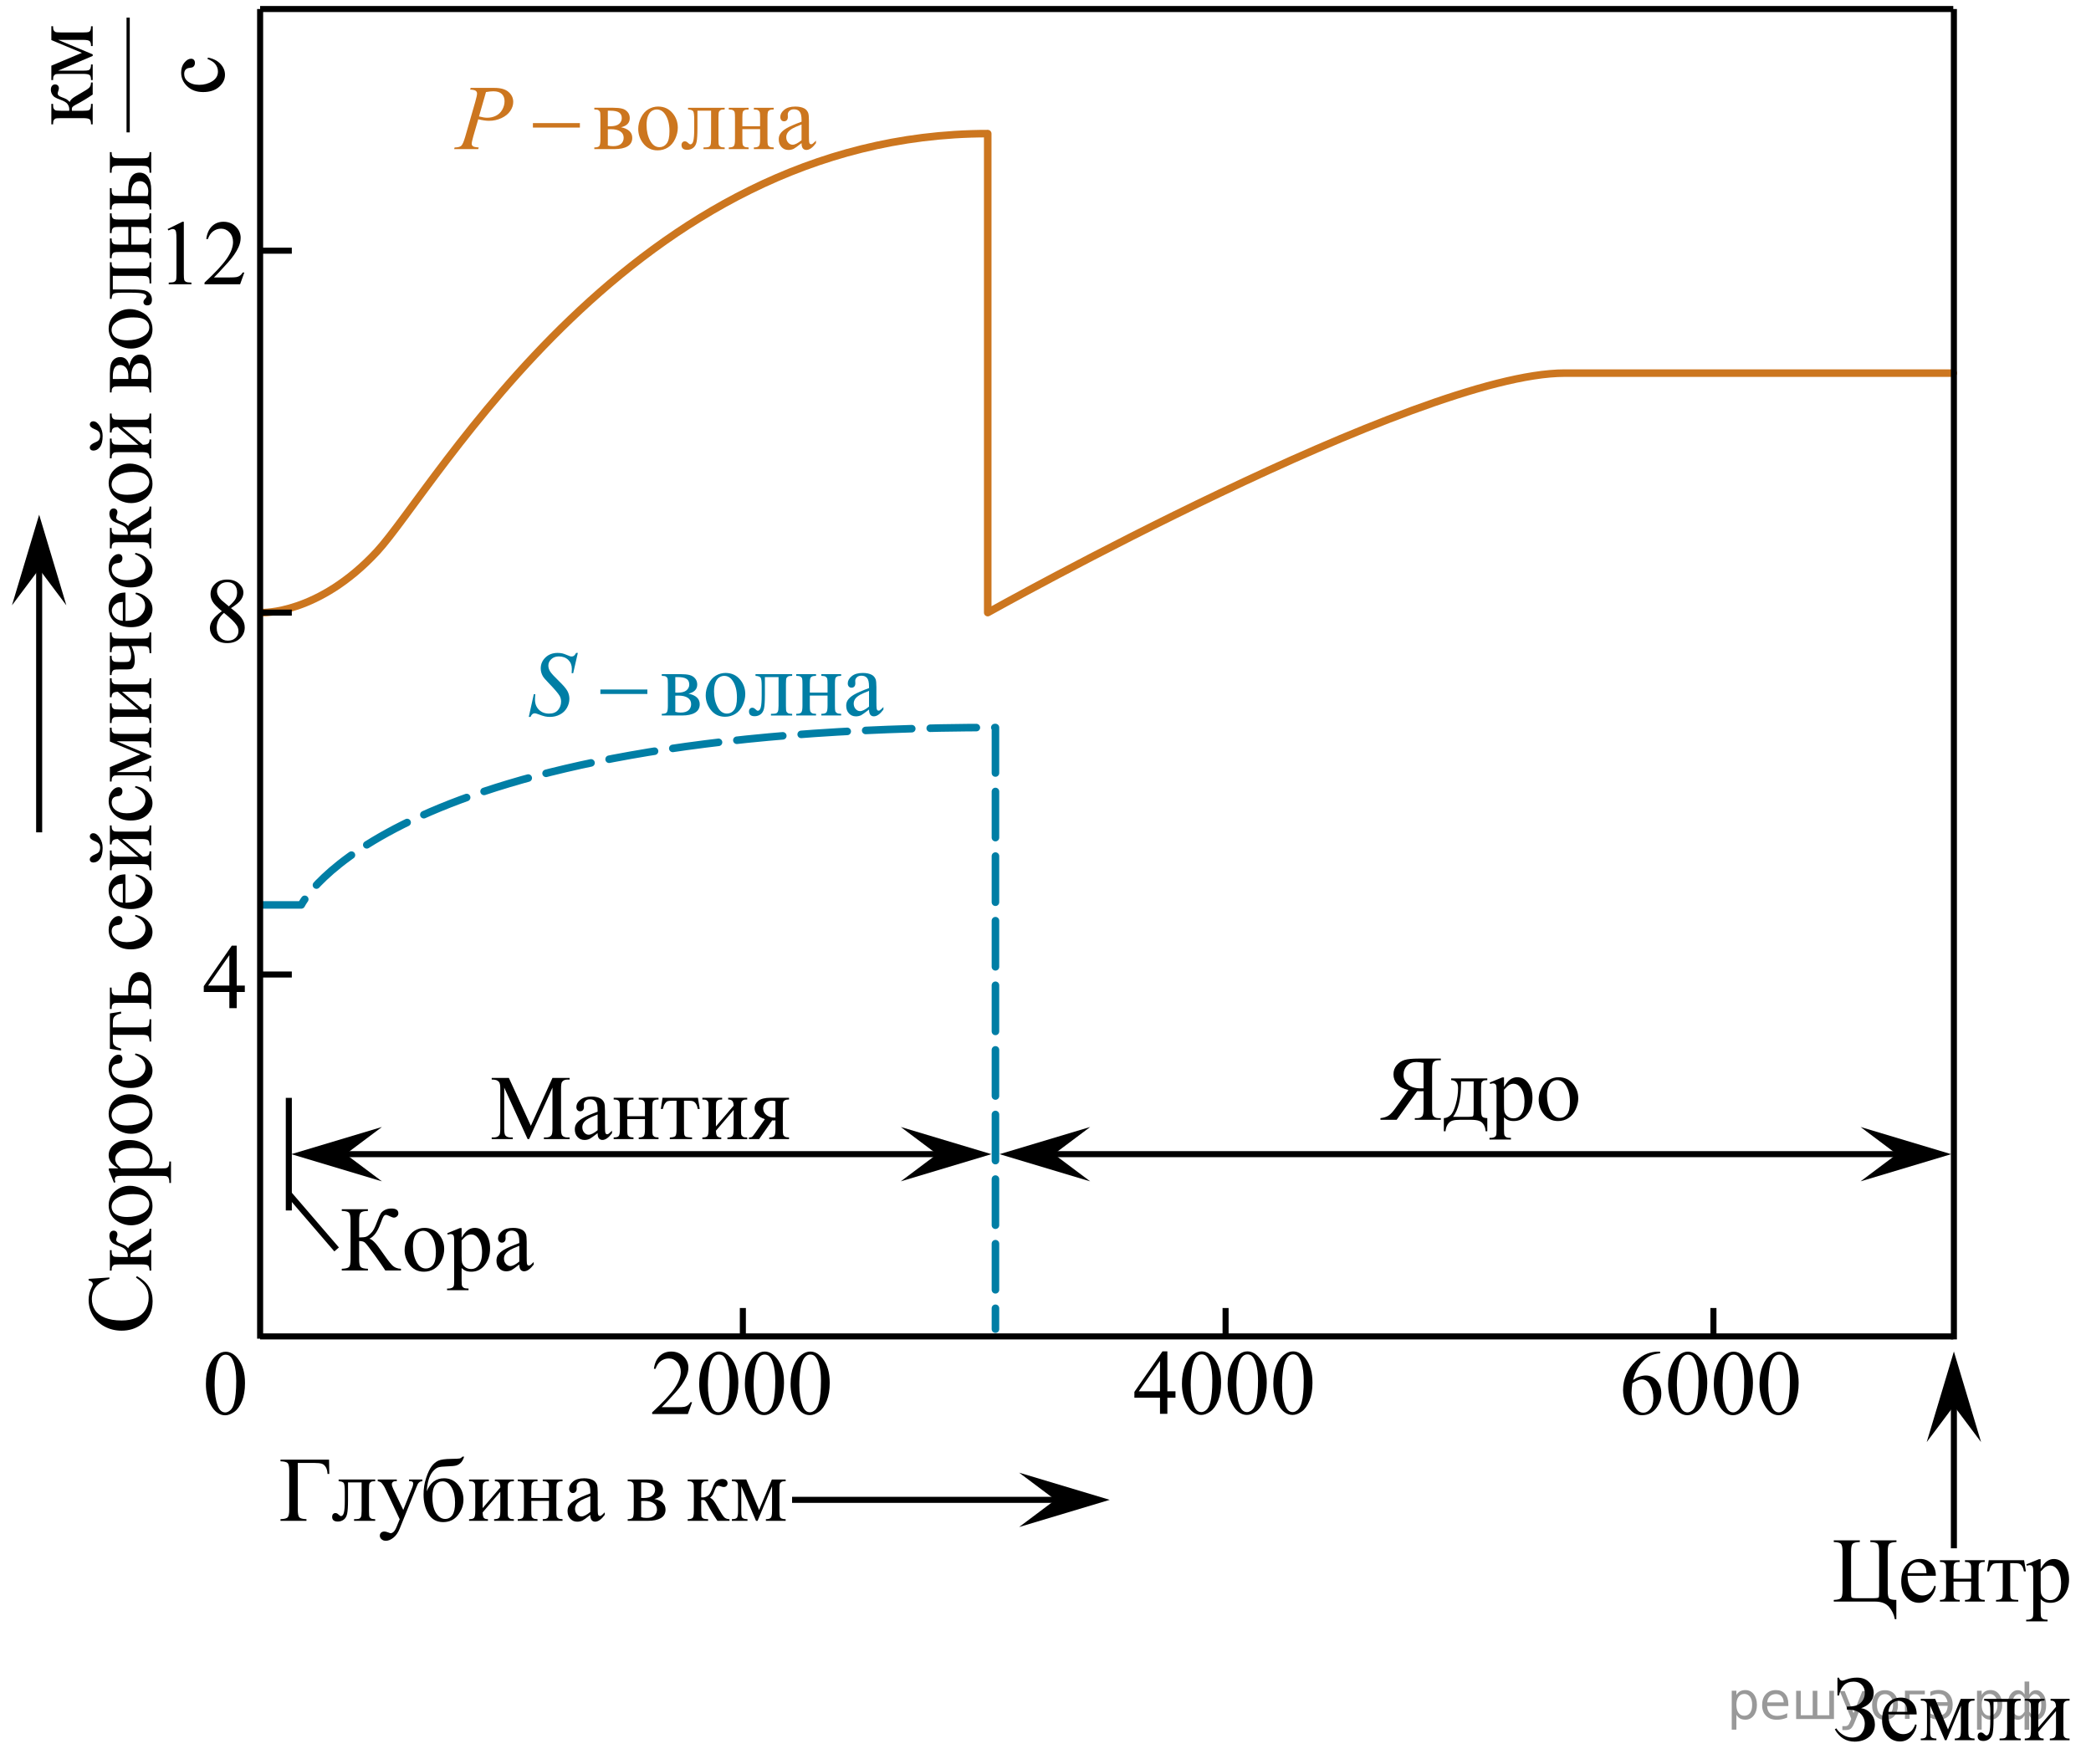 <?xml version="1.0" encoding="utf-8"?>
<!-- Generator: Adobe Illustrator 27.0.1, SVG Export Plug-In . SVG Version: 6.00 Build 0)  -->
<svg version="1.1" id="Слой_1" xmlns="http://www.w3.org/2000/svg" xmlns:xlink="http://www.w3.org/1999/xlink" x="0px" y="0px"
	 width="346.094px" height="292.03px" viewBox="0 0 346.094 292.03" enable-background="new 0 0 346.094 292.03"
	 xml:space="preserve">
<path fill="none" stroke="#CC761F" stroke-width="1.25" stroke-linecap="round" stroke-linejoin="round" stroke-miterlimit="10" d="
	M43.336,101.393c0,0,9.34,0.381,19.043-10.087s42.128-69.192,101.106-69.192c0,41.106,0,79.281,0,79.281
	s70.864-39.64,95.489-39.64s64.325,0,64.325,0"/>
<path fill="none" stroke="#007EA5" stroke-width="1.25" stroke-linecap="round" stroke-linejoin="round" stroke-miterlimit="10" stroke-dasharray="7.637,3.055" d="
	M43.32,149.774h6.548c0,0,14.298-29.362,114.894-29.362c0,46.213,0,99.575,0,99.575"/>
<polygon points="155.092,191.029 149.092,186.529 164.092,191.029 149.092,195.529 "/>
<polygon points="57.217,191.029 63.217,195.529 48.217,191.029 63.217,186.529 "/>
<line fill="none" stroke="#000000" stroke-miterlimit="10" x1="156.592" y1="191.029" x2="51.656" y2="191.029"/>
<polygon points="313.953,191.029 307.953,186.529 322.953,191.029 307.953,195.529 "/>
<polygon points="174.443,191.029 180.443,195.529 165.443,191.029 180.443,186.529 "/>
<line fill="none" stroke="#000000" stroke-miterlimit="10" x1="316.251" y1="191.029" x2="173.666" y2="191.029"/>
<polygon points="6.481,94.189 1.981,100.189 6.481,85.189 10.981,100.189 "/>
<line fill="none" stroke="#000000" stroke-miterlimit="10" x1="6.481" y1="92.689" x2="6.481" y2="137.763"/>
<g>
	<g>
		<defs>
			<rect id="SVGID_1_" x="30.959" y="152.944" width="12.361" height="16.697"/>
		</defs>
		<clipPath id="SVGID_00000178199042702524517160000017655627974923546033_">
			<use xlink:href="#SVGID_1_"  overflow="visible"/>
		</clipPath>
		<g clip-path="url(#SVGID_00000178199042702524517160000017655627974923546033_)">
			<path d="M40.521,163.123v1.061H39.178v2.676h-1.217v-2.676h-4.235v-0.957l4.641-6.711h0.811v6.607H40.521z
				 M37.961,163.123v-5.03l-3.512,5.03H37.961z"/>
		</g>
	</g>
</g>
<g>
	<g>
		<defs>
			
				<rect id="SVGID_00000000903285172025059420000001118549173756426130_" x="32.016" y="92.356" width="12.362" height="18.078"/>
		</defs>
		<clipPath id="SVGID_00000118397272151122799080000000408882951935948428_">
			<use xlink:href="#SVGID_00000000903285172025059420000001118549173756426130_"  overflow="visible"/>
		</clipPath>
		<g clip-path="url(#SVGID_00000118397272151122799080000000408882951935948428_)">
			<path d="M36.723,101.159c-0.792-0.657-1.302-1.185-1.531-1.583c-0.229-0.398-0.343-0.811-0.343-1.24
				c0-0.657,0.251-1.224,0.752-1.699c0.502-0.476,1.169-0.713,2-0.713c0.807,0,1.456,0.222,1.948,0.665
				c0.492,0.443,0.738,0.948,0.738,1.516c0,0.378-0.133,0.764-0.398,1.158s-0.819,0.856-1.66,1.389
				c0.865,0.677,1.438,1.21,1.719,1.599c0.374,0.508,0.56,1.043,0.56,1.605c0,0.712-0.268,1.321-0.804,1.827
				s-1.239,0.758-2.11,0.758c-0.949,0-1.69-0.301-2.221-0.904c-0.423-0.483-0.634-1.011-0.634-1.583
				c0-0.448,0.148-0.893,0.446-1.333C35.482,102.178,35.995,101.692,36.723,101.159z M37.07,101.443
				c-0.408,0.349-0.71,0.728-0.907,1.139c-0.197,0.411-0.295,0.856-0.295,1.333c0,0.642,0.173,1.156,0.52,1.542
				c0.347,0.386,0.788,0.579,1.324,0.579c0.531,0,0.957-0.152,1.276-0.456s0.479-0.672,0.479-1.105
				c0-0.358-0.093-0.68-0.28-0.963C38.838,102.984,38.132,102.294,37.07,101.443z M37.881,100.36
				c0.59-0.538,0.964-0.962,1.122-1.274c0.157-0.311,0.236-0.663,0.236-1.057c0-0.523-0.145-0.932-0.435-1.228
				s-0.686-0.445-1.188-0.445c-0.501,0-0.91,0.147-1.225,0.441s-0.472,0.637-0.472,1.031
				c0,0.259,0.065,0.518,0.196,0.777c0.13,0.259,0.316,0.505,0.557,0.739L37.881,100.36z"/>
		</g>
	</g>
</g>
<g>
	<g>
		<defs>
			
				<rect id="SVGID_00000082345337242744770920000015389442602217927610_" x="31.252" y="220.164" width="12.363" height="18.078"/>
		</defs>
		<clipPath id="SVGID_00000181803117138790649280000001042562545768542356_">
			<use xlink:href="#SVGID_00000082345337242744770920000015389442602217927610_"  overflow="visible"/>
		</clipPath>
		<g clip-path="url(#SVGID_00000181803117138790649280000001042562545768542356_)">
			<path d="M34.08,229.063c0-1.155,0.172-2.15,0.517-2.984s0.802-1.455,1.372-1.863
				c0.443-0.324,0.9-0.486,1.373-0.486c0.767,0,1.456,0.396,2.065,1.188c0.763,0.981,1.144,2.311,1.144,3.989
				c0,1.175-0.167,2.173-0.501,2.995s-0.761,1.418-1.28,1.789c-0.519,0.371-1.019,0.556-1.501,0.556
				c-0.955,0-1.748-0.57-2.383-1.71C34.348,231.575,34.08,230.417,34.08,229.063z M35.526,229.25
				c0,1.394,0.169,2.532,0.509,3.413c0.28,0.742,0.698,1.113,1.254,1.113c0.266,0,0.541-0.121,0.826-0.362
				c0.285-0.242,0.502-0.646,0.649-1.214c0.226-0.856,0.339-2.064,0.339-3.623c0-1.155-0.118-2.119-0.354-2.891
				c-0.177-0.573-0.406-0.979-0.686-1.217c-0.202-0.165-0.445-0.247-0.73-0.247c-0.335,0-0.632,0.152-0.893,0.456
				c-0.354,0.414-0.595,1.063-0.723,1.949C35.59,227.514,35.526,228.388,35.526,229.25z"/>
		</g>
	</g>
</g>
<g>
	<g>
		<defs>
			
				<rect id="SVGID_00000119828182211623000820000007298624808513547929_" x="15.222" y="33.144" width="28.8" height="16.697"/>
		</defs>
		<clipPath id="SVGID_00000093167136478602995240000011571783860235029393_">
			<use xlink:href="#SVGID_00000119828182211623000820000007298624808513547929_"  overflow="visible"/>
		</clipPath>
		<g clip-path="url(#SVGID_00000093167136478602995240000011571783860235029393_)">
			<path d="M27.751,37.909l2.431-1.203h0.243v8.558c0,0.567,0.023,0.922,0.07,1.06
				c0.046,0.14,0.144,0.246,0.291,0.321s0.447,0.117,0.898,0.128v0.275h-3.756v-0.275
				c0.471-0.011,0.776-0.052,0.913-0.124c0.138-0.072,0.233-0.169,0.288-0.292c0.054-0.121,0.081-0.486,0.081-1.094
				v-5.472c0-0.737-0.025-1.21-0.074-1.42c-0.035-0.159-0.097-0.276-0.188-0.351s-0.2-0.112-0.328-0.112
				c-0.182,0-0.435,0.077-0.759,0.232L27.751,37.909z"/>
			<path d="M40.443,45.099l-0.7,1.95h-5.893v-0.275c1.733-1.605,2.954-2.916,3.661-3.932
				c0.708-1.016,1.061-1.945,1.061-2.788c0-0.643-0.194-1.171-0.582-1.585c-0.388-0.414-0.852-0.62-1.392-0.62
				c-0.491,0-0.932,0.145-1.322,0.437c-0.391,0.291-0.679,0.719-0.866,1.282h-0.273
				c0.123-0.922,0.439-1.629,0.947-2.123s1.143-0.74,1.904-0.74c0.81,0,1.487,0.264,2.029,0.792
				c0.543,0.528,0.814,1.151,0.814,1.869c0,0.513-0.118,1.026-0.353,1.54c-0.363,0.807-0.953,1.662-1.768,2.563
				c-1.223,1.355-1.987,2.172-2.291,2.452h2.607c0.53,0,0.902-0.021,1.116-0.06
				c0.213-0.04,0.406-0.121,0.578-0.243s0.322-0.296,0.449-0.519h0.273V45.099z"/>
		</g>
	</g>
	<g>
		<defs>
			
				<rect id="SVGID_00000115488916800791585040000006239465640522427803_" x="15.222" y="33.144" width="28.8" height="16.697"/>
		</defs>
		<clipPath id="SVGID_00000104699827525227382610000001830566719944563628_">
			<use xlink:href="#SVGID_00000115488916800791585040000006239465640522427803_"  overflow="visible"/>
		</clipPath>
	</g>
</g>
<g>
	<defs>
		<polygon id="SVGID_00000107585192084770678940000004715554920447010195_" points="105.08,238.216 140.829,238.216 
			140.829,220.134 105.08,220.134 105.08,238.216 		"/>
	</defs>
	<clipPath id="SVGID_00000000199324666042994510000006359595305639038357_">
		<use xlink:href="#SVGID_00000107585192084770678940000004715554920447010195_"  overflow="visible"/>
	</clipPath>
	<g clip-path="url(#SVGID_00000000199324666042994510000006359595305639038357_)">
		<path d="M114.553,232.089l-0.701,1.95h-5.908v-0.276c1.737-1.603,2.961-2.914,3.67-3.93
			s1.063-1.945,1.063-2.787c0-0.643-0.194-1.17-0.583-1.583c-0.39-0.414-0.855-0.62-1.395-0.62
			c-0.493,0-0.935,0.145-1.326,0.437c-0.392,0.291-0.681,0.718-0.868,1.281h-0.273
			c0.123-0.921,0.44-1.629,0.948-2.122c0.51-0.493,1.147-0.74,1.909-0.74c0.812,0,1.491,0.264,2.035,0.792
			s0.815,1.15,0.815,1.868c0,0.513-0.118,1.026-0.354,1.539c-0.364,0.807-0.955,1.661-1.772,2.562
			c-1.226,1.355-1.991,2.172-2.296,2.451h2.614c0.531,0,0.904-0.02,1.118-0.06
			c0.215-0.04,0.407-0.121,0.58-0.243c0.172-0.122,0.322-0.295,0.45-0.519H114.553z"/>
		<path d="M115.728,229.033c0-1.155,0.172-2.15,0.517-2.984c0.345-0.835,0.803-1.456,1.374-1.864
			c0.442-0.324,0.9-0.485,1.373-0.485c0.769,0,1.457,0.396,2.068,1.188c0.763,0.981,1.145,2.311,1.145,3.989
			c0,1.175-0.168,2.174-0.502,2.996c-0.335,0.822-0.763,1.419-1.281,1.789c-0.519,0.371-1.02,0.557-1.503,0.557
			c-0.956,0-1.751-0.57-2.386-1.71C115.995,231.546,115.728,230.388,115.728,229.033z M117.175,229.22
			c0,1.395,0.17,2.532,0.51,3.414c0.28,0.742,0.698,1.113,1.255,1.113c0.267,0,0.542-0.121,0.827-0.362
			c0.286-0.241,0.502-0.646,0.65-1.214c0.227-0.856,0.34-2.064,0.34-3.623c0-1.156-0.118-2.119-0.354-2.892
			c-0.178-0.572-0.406-0.979-0.688-1.217c-0.201-0.165-0.445-0.247-0.731-0.247c-0.335,0-0.633,0.152-0.894,0.456
			c-0.354,0.414-0.596,1.063-0.725,1.95C117.239,227.484,117.175,228.358,117.175,229.22z"/>
		<path d="M123.29,229.033c0-1.155,0.172-2.15,0.517-2.984c0.345-0.835,0.803-1.456,1.374-1.864
			c0.442-0.324,0.9-0.485,1.373-0.485c0.769,0,1.457,0.396,2.068,1.188c0.763,0.981,1.145,2.311,1.145,3.989
			c0,1.175-0.168,2.174-0.502,2.996c-0.335,0.822-0.763,1.419-1.281,1.789c-0.519,0.371-1.02,0.557-1.503,0.557
			c-0.956,0-1.751-0.57-2.386-1.71C123.558,231.546,123.29,230.388,123.29,229.033z M124.737,229.22
			c0,1.395,0.17,2.532,0.51,3.414c0.28,0.742,0.698,1.113,1.255,1.113c0.267,0,0.542-0.121,0.827-0.362
			c0.286-0.241,0.502-0.646,0.65-1.214c0.227-0.856,0.34-2.064,0.34-3.623c0-1.156-0.118-2.119-0.354-2.892
			c-0.178-0.572-0.406-0.979-0.688-1.217c-0.201-0.165-0.445-0.247-0.731-0.247c-0.335,0-0.633,0.152-0.894,0.456
			c-0.354,0.414-0.596,1.063-0.725,1.95C124.801,227.484,124.737,228.358,124.737,229.22z"/>
		<path d="M130.853,229.033c0-1.155,0.172-2.15,0.517-2.984c0.345-0.835,0.803-1.456,1.374-1.864
			c0.442-0.324,0.9-0.485,1.373-0.485c0.769,0,1.457,0.396,2.068,1.188c0.763,0.981,1.145,2.311,1.145,3.989
			c0,1.175-0.168,2.174-0.502,2.996c-0.335,0.822-0.763,1.419-1.281,1.789c-0.519,0.371-1.02,0.557-1.503,0.557
			c-0.956,0-1.751-0.57-2.386-1.71C131.12,231.546,130.853,230.388,130.853,229.033z M132.3,229.22
			c0,1.395,0.17,2.532,0.51,3.414c0.28,0.742,0.698,1.113,1.255,1.113c0.267,0,0.542-0.121,0.827-0.362
			c0.286-0.241,0.502-0.646,0.65-1.214c0.227-0.856,0.34-2.064,0.34-3.623c0-1.156-0.118-2.119-0.354-2.892
			c-0.178-0.572-0.406-0.979-0.688-1.217c-0.201-0.165-0.445-0.247-0.731-0.247c-0.335,0-0.633,0.152-0.894,0.456
			c-0.354,0.414-0.596,1.063-0.725,1.95C132.363,227.484,132.3,228.358,132.3,229.22z"/>
	</g>
</g>
<g>
	<defs>
		<polygon id="SVGID_00000025425965796025019370000005842766754928366227_" points="184.98,238.19 220.729,238.19 
			220.729,220.108 184.98,220.108 184.98,238.19 		"/>
	</defs>
	<clipPath id="SVGID_00000076602208995423609330000000940282344893403033_">
		<use xlink:href="#SVGID_00000025425965796025019370000005842766754928366227_"  overflow="visible"/>
	</clipPath>
	<g clip-path="url(#SVGID_00000076602208995423609330000000940282344893403033_)">
		<path d="M194.561,230.274v1.061h-1.344v2.674h-1.219v-2.674h-4.239v-0.957l4.646-6.708h0.812v6.604H194.561z
			 M191.998,230.274v-5.028l-3.516,5.028H191.998z"/>
		<path d="M195.632,229.004c0-1.155,0.172-2.15,0.517-2.984c0.345-0.835,0.803-1.456,1.374-1.864
			c0.442-0.324,0.9-0.485,1.373-0.485c0.769,0,1.457,0.396,2.068,1.188c0.763,0.981,1.145,2.311,1.145,3.989
			c0,1.175-0.168,2.174-0.502,2.996c-0.335,0.822-0.763,1.419-1.281,1.789c-0.519,0.371-1.02,0.557-1.503,0.557
			c-0.956,0-1.751-0.57-2.386-1.71C195.9,231.517,195.632,230.359,195.632,229.004z M197.079,229.191
			c0,1.395,0.17,2.532,0.51,3.414c0.28,0.742,0.698,1.113,1.255,1.113c0.267,0,0.542-0.121,0.827-0.362
			c0.286-0.241,0.502-0.646,0.65-1.214c0.227-0.856,0.34-2.064,0.34-3.623c0-1.156-0.118-2.119-0.354-2.892
			c-0.178-0.572-0.406-0.979-0.688-1.217c-0.201-0.165-0.445-0.247-0.731-0.247c-0.335,0-0.633,0.152-0.894,0.456
			c-0.354,0.414-0.596,1.063-0.725,1.95C197.143,227.455,197.079,228.329,197.079,229.191z"/>
		<path d="M203.195,229.004c0-1.155,0.172-2.15,0.517-2.984c0.345-0.835,0.803-1.456,1.374-1.864
			c0.442-0.324,0.9-0.485,1.373-0.485c0.769,0,1.457,0.396,2.068,1.188c0.763,0.981,1.145,2.311,1.145,3.989
			c0,1.175-0.168,2.174-0.502,2.996c-0.335,0.822-0.763,1.419-1.281,1.789c-0.519,0.371-1.02,0.557-1.503,0.557
			c-0.956,0-1.751-0.57-2.386-1.71C203.462,231.517,203.195,230.359,203.195,229.004z M204.642,229.191
			c0,1.395,0.17,2.532,0.51,3.414c0.28,0.742,0.698,1.113,1.255,1.113c0.267,0,0.542-0.121,0.827-0.362
			c0.286-0.241,0.502-0.646,0.65-1.214c0.227-0.856,0.34-2.064,0.34-3.623c0-1.156-0.118-2.119-0.354-2.892
			c-0.178-0.572-0.406-0.979-0.688-1.217c-0.201-0.165-0.445-0.247-0.731-0.247c-0.335,0-0.633,0.152-0.894,0.456
			c-0.354,0.414-0.596,1.063-0.725,1.95C204.705,227.455,204.642,228.329,204.642,229.191z"/>
		<path d="M210.757,229.004c0-1.155,0.172-2.15,0.517-2.984c0.345-0.835,0.803-1.456,1.374-1.864
			c0.442-0.324,0.9-0.485,1.373-0.485c0.769,0,1.457,0.396,2.068,1.188c0.763,0.981,1.145,2.311,1.145,3.989
			c0,1.175-0.168,2.174-0.502,2.996c-0.335,0.822-0.763,1.419-1.281,1.789c-0.519,0.371-1.02,0.557-1.503,0.557
			c-0.956,0-1.751-0.57-2.386-1.71C211.025,231.517,210.757,230.359,210.757,229.004z M212.204,229.191
			c0,1.395,0.17,2.532,0.51,3.414c0.28,0.742,0.698,1.113,1.255,1.113c0.267,0,0.542-0.121,0.827-0.362
			c0.286-0.241,0.502-0.646,0.65-1.214c0.227-0.856,0.34-2.064,0.34-3.623c0-1.156-0.118-2.119-0.354-2.892
			c-0.178-0.572-0.406-0.979-0.688-1.217c-0.201-0.165-0.445-0.247-0.731-0.247c-0.335,0-0.633,0.152-0.894,0.456
			c-0.354,0.414-0.596,1.063-0.725,1.95C212.268,227.455,212.204,228.329,212.204,229.191z"/>
	</g>
</g>
<g>
	<defs>
		<polygon id="SVGID_00000116223675953418478780000017169892913026373024_" points="265.725,238.224 301.475,238.224 
			301.475,220.142 265.725,220.142 265.725,238.224 		"/>
	</defs>
	<clipPath id="SVGID_00000072989583992138629060000013499619084782976640_">
		<use xlink:href="#SVGID_00000116223675953418478780000017169892913026373024_"  overflow="visible"/>
	</clipPath>
	<g clip-path="url(#SVGID_00000072989583992138629060000013499619084782976640_)">
		<path d="M274.773,223.717v0.276c-0.649,0.065-1.181,0.195-1.591,0.392c-0.411,0.197-0.817,0.497-1.219,0.9
			s-0.733,0.853-0.997,1.348c-0.264,0.496-0.483,1.085-0.661,1.767c0.709-0.493,1.42-0.74,2.135-0.74
			c0.684,0,1.277,0.279,1.779,0.837s0.753,1.275,0.753,2.151c0,0.847-0.253,1.619-0.76,2.316
			c-0.611,0.847-1.418,1.27-2.423,1.27c-0.685,0-1.266-0.229-1.743-0.687c-0.935-0.892-1.403-2.047-1.403-3.467
			c0-0.906,0.18-1.768,0.54-2.584c0.359-0.817,0.872-1.542,1.539-2.174c0.667-0.632,1.307-1.058,1.917-1.277
			s1.179-0.329,1.706-0.329H274.773z M270.179,228.947c-0.088,0.672-0.133,1.215-0.133,1.628
			c0,0.478,0.088,0.998,0.263,1.558c0.175,0.56,0.435,1.005,0.779,1.333c0.251,0.234,0.556,0.351,0.915,0.351
			c0.429,0,0.811-0.204,1.148-0.612c0.338-0.408,0.506-0.991,0.506-1.748c0-0.852-0.167-1.589-0.502-2.211
			s-0.81-0.934-1.425-0.934c-0.188,0-0.388,0.04-0.603,0.12C270.914,228.511,270.598,228.683,270.179,228.947z"/>
		<path d="M276.103,229.051c0-1.155,0.172-2.15,0.517-2.984c0.345-0.835,0.803-1.456,1.374-1.864
			c0.442-0.324,0.9-0.485,1.373-0.485c0.769,0,1.457,0.396,2.068,1.188c0.763,0.981,1.145,2.311,1.145,3.989
			c0,1.175-0.168,2.174-0.502,2.996c-0.335,0.822-0.763,1.419-1.281,1.789c-0.519,0.371-1.02,0.557-1.503,0.557
			c-0.956,0-1.751-0.57-2.386-1.71C276.37,231.564,276.103,230.406,276.103,229.051z M277.55,229.238
			c0,1.395,0.17,2.532,0.51,3.414c0.28,0.742,0.698,1.113,1.255,1.113c0.267,0,0.542-0.121,0.827-0.362
			c0.286-0.241,0.502-0.646,0.65-1.214c0.227-0.856,0.34-2.064,0.34-3.623c0-1.156-0.118-2.119-0.354-2.892
			c-0.178-0.572-0.406-0.979-0.688-1.217c-0.201-0.165-0.445-0.247-0.731-0.247c-0.335,0-0.633,0.152-0.894,0.456
			c-0.354,0.414-0.596,1.063-0.725,1.95C277.613,227.503,277.55,228.377,277.55,229.238z"/>
		<path d="M283.665,229.051c0-1.155,0.172-2.15,0.517-2.984c0.345-0.835,0.803-1.456,1.374-1.864
			c0.442-0.324,0.9-0.485,1.373-0.485c0.769,0,1.457,0.396,2.068,1.188c0.763,0.981,1.145,2.311,1.145,3.989
			c0,1.175-0.168,2.174-0.502,2.996c-0.335,0.822-0.763,1.419-1.281,1.789c-0.519,0.371-1.02,0.557-1.503,0.557
			c-0.956,0-1.751-0.57-2.386-1.71C283.933,231.564,283.665,230.406,283.665,229.051z M285.113,229.238
			c0,1.395,0.17,2.532,0.51,3.414c0.28,0.742,0.698,1.113,1.255,1.113c0.267,0,0.542-0.121,0.827-0.362
			c0.286-0.241,0.502-0.646,0.65-1.214c0.227-0.856,0.34-2.064,0.34-3.623c0-1.156-0.118-2.119-0.354-2.892
			c-0.178-0.572-0.406-0.979-0.688-1.217c-0.201-0.165-0.445-0.247-0.731-0.247c-0.335,0-0.633,0.152-0.894,0.456
			c-0.354,0.414-0.596,1.063-0.725,1.95C285.176,227.503,285.113,228.377,285.113,229.238z"/>
		<path d="M291.228,229.051c0-1.155,0.172-2.15,0.517-2.984c0.345-0.835,0.803-1.456,1.374-1.864
			c0.442-0.324,0.9-0.485,1.373-0.485c0.769,0,1.457,0.396,2.068,1.188c0.763,0.981,1.145,2.311,1.145,3.989
			c0,1.175-0.168,2.174-0.502,2.996c-0.335,0.822-0.763,1.419-1.281,1.789c-0.519,0.371-1.02,0.557-1.503,0.557
			c-0.956,0-1.751-0.57-2.386-1.71C291.495,231.564,291.228,230.406,291.228,229.051z M292.675,229.238
			c0,1.395,0.17,2.532,0.51,3.414c0.28,0.742,0.698,1.113,1.255,1.113c0.267,0,0.542-0.121,0.827-0.362
			c0.286-0.241,0.502-0.646,0.65-1.214c0.227-0.856,0.34-2.064,0.34-3.623c0-1.156-0.118-2.119-0.354-2.892
			c-0.178-0.572-0.406-0.979-0.688-1.217c-0.201-0.165-0.445-0.247-0.731-0.247c-0.335,0-0.633,0.152-0.894,0.456
			c-0.354,0.414-0.596,1.063-0.725,1.95C292.738,227.503,292.675,228.377,292.675,229.238z"/>
	</g>
</g>
<g>
	<line fill="none" stroke="#000000" stroke-miterlimit="10" x1="43.054" y1="1.493" x2="43.054" y2="221.568"/>
	<line fill="none" stroke="#000000" stroke-miterlimit="10" x1="202.854" y1="216.493" x2="202.854" y2="221.193"/>
	<line fill="none" stroke="#000000" stroke-miterlimit="10" x1="122.954" y1="216.493" x2="122.954" y2="221.193"/>
	<line fill="none" stroke="#000000" stroke-miterlimit="10" x1="43.054" y1="41.493" x2="48.3" y2="41.493"/>
	<line fill="none" stroke="#000000" stroke-miterlimit="10" x1="43.054" y1="1.493" x2="323.3" y2="1.493"/>
	<line fill="none" stroke="#000000" stroke-miterlimit="10" x1="43.054" y1="101.393" x2="48.3" y2="101.393"/>
	<line fill="none" stroke="#000000" stroke-miterlimit="10" x1="43.054" y1="161.293" x2="48.3" y2="161.293"/>
	<line fill="none" stroke="#000000" stroke-miterlimit="10" x1="43.054" y1="221.193" x2="323.3" y2="221.193"/>
	<line fill="none" stroke="#000000" stroke-miterlimit="10" x1="323.4" y1="1.493" x2="323.4" y2="221.689"/>
	<line fill="none" stroke="#000000" stroke-miterlimit="10" x1="283.6" y1="216.493" x2="283.6" y2="221.193"/>
</g>
<g>
	<defs>
		<polygon id="SVGID_00000013178572315284406920000013190051078949590710_" points="78.587,192.702 133.66,192.702 
			133.66,174.62 78.587,174.62 78.587,192.702 		"/>
	</defs>
	<clipPath id="SVGID_00000098925476808171267310000004749178898406874803_">
		<use xlink:href="#SVGID_00000013178572315284406920000013190051078949590710_"  overflow="visible"/>
	</clipPath>
	<g clip-path="url(#SVGID_00000098925476808171267310000004749178898406874803_)">
		<path d="M87.332,188.537l-3.875-8.524v6.769c0,0.623,0.066,1.011,0.2,1.165c0.182,0.209,0.471,0.314,0.865,0.314
			h0.354v0.276h-3.49v-0.276h0.355c0.424,0,0.725-0.129,0.902-0.389c0.108-0.159,0.163-0.523,0.163-1.09v-6.619
			c0-0.448-0.049-0.772-0.148-0.971c-0.069-0.144-0.196-0.265-0.381-0.362s-0.482-0.146-0.891-0.146v-0.276h2.84
			l3.638,7.927l3.579-7.927h2.84v0.276h-0.348c-0.429,0-0.732,0.13-0.909,0.389
			c-0.109,0.159-0.163,0.523-0.163,1.091v6.619c0,0.623,0.069,1.011,0.207,1.165c0.183,0.209,0.471,0.314,0.865,0.314
			h0.348v0.276h-4.259v-0.276h0.355c0.429,0,0.73-0.129,0.902-0.389c0.108-0.159,0.163-0.523,0.163-1.09v-6.769
			l-3.868,8.524H87.332z"/>
		<path d="M98.913,187.551c-0.695,0.543-1.132,0.857-1.309,0.941c-0.266,0.124-0.55,0.187-0.851,0.187
			c-0.468,0-0.854-0.162-1.157-0.486s-0.455-0.75-0.455-1.277c0-0.334,0.074-0.623,0.222-0.867
			c0.202-0.338,0.553-0.657,1.054-0.956s1.333-0.663,2.496-1.091v-0.269c0-0.682-0.107-1.15-0.322-1.404
			s-0.526-0.381-0.935-0.381c-0.31,0-0.557,0.085-0.74,0.254c-0.187,0.169-0.281,0.363-0.281,0.583l0.015,0.433
			c0,0.23-0.058,0.406-0.174,0.531s-0.268,0.186-0.455,0.186c-0.183,0-0.332-0.065-0.447-0.194
			c-0.116-0.129-0.174-0.306-0.174-0.53c0-0.428,0.217-0.822,0.65-1.18c0.434-0.359,1.043-0.538,1.827-0.538
			c0.602,0,1.095,0.102,1.479,0.306c0.291,0.155,0.505,0.396,0.644,0.725c0.089,0.214,0.133,0.652,0.133,1.315v2.324
			c0,0.652,0.012,1.052,0.037,1.199c0.025,0.147,0.065,0.246,0.122,0.295s0.122,0.075,0.196,0.075
			c0.079,0,0.148-0.018,0.207-0.052c0.103-0.065,0.303-0.247,0.599-0.545v0.418
			c-0.552,0.747-1.08,1.121-1.583,1.121c-0.241,0-0.434-0.085-0.577-0.254
			C98.991,188.249,98.918,187.96,98.913,187.551z M98.913,187.066v-2.607c-0.745,0.299-1.225,0.511-1.442,0.635
			c-0.389,0.219-0.668,0.448-0.835,0.687c-0.168,0.239-0.252,0.5-0.252,0.785c0,0.358,0.106,0.656,0.318,0.893
			c0.212,0.237,0.456,0.355,0.732,0.355C97.808,187.813,98.301,187.564,98.913,187.066z"/>
		<path d="M103.821,184.75h2.928v-1.449c0-0.434-0.017-0.716-0.052-0.848c-0.034-0.132-0.12-0.244-0.255-0.336
			c-0.136-0.092-0.376-0.138-0.721-0.138v-0.284h3.276v0.284c-0.306,0-0.528,0.035-0.669,0.104
			s-0.235,0.17-0.285,0.302c-0.049,0.132-0.074,0.438-0.074,0.915v3.631c0,0.433,0.019,0.72,0.056,0.859
			c0.037,0.14,0.127,0.253,0.27,0.34c0.143,0.087,0.377,0.131,0.702,0.131v0.276h-3.276v-0.276
			c0.409,0,0.683-0.076,0.821-0.228c0.138-0.152,0.207-0.519,0.207-1.102v-1.696h-2.928v1.696
			c0,0.433,0.019,0.72,0.055,0.859c0.037,0.14,0.127,0.253,0.27,0.34c0.143,0.087,0.377,0.131,0.703,0.131v0.276
			h-3.276v-0.276c0.439,0,0.72-0.081,0.843-0.243c0.123-0.162,0.185-0.524,0.185-1.087v-3.631
			c0-0.434-0.019-0.72-0.056-0.859c-0.037-0.139-0.127-0.252-0.27-0.336c-0.143-0.085-0.377-0.127-0.702-0.127v-0.284
			h3.276v0.284c-0.306,0-0.529,0.035-0.669,0.104c-0.14,0.07-0.235,0.17-0.285,0.302
			c-0.049,0.132-0.074,0.438-0.074,0.915V184.75z"/>
		<path d="M109.662,181.694h5.857l0.296,1.853h-0.333c-0.06-0.373-0.158-0.663-0.296-0.867
			c-0.138-0.204-0.296-0.339-0.474-0.403c-0.177-0.065-0.48-0.097-0.909-0.097h-0.592v4.752
			c0,0.508,0.031,0.83,0.092,0.967s0.162,0.228,0.3,0.273c0.138,0.045,0.453,0.075,0.946,0.09v0.276h-3.683
			v-0.276c0.473-0.01,0.778-0.087,0.913-0.231c0.136-0.144,0.204-0.511,0.204-1.098v-4.752h-0.606
			c-0.424,0-0.712,0.026-0.865,0.078s-0.299,0.177-0.44,0.373c-0.141,0.197-0.26,0.502-0.359,0.915h-0.333
			L109.662,181.694z"/>
		<path d="M118.499,186.43l2.928-3.421c-0.01-0.383-0.081-0.65-0.214-0.799
			c-0.133-0.149-0.362-0.227-0.688-0.231v-0.284h3.15v0.284c-0.33,0-0.552,0.033-0.665,0.101
			c-0.113,0.067-0.202,0.151-0.266,0.251s-0.096,0.423-0.096,0.971v3.631c0,0.528,0.027,0.843,0.082,0.945
			s0.139,0.192,0.255,0.269c0.116,0.077,0.347,0.116,0.691,0.116v0.276h-3.276v-0.276
			c0.409,0,0.683-0.076,0.821-0.228c0.138-0.152,0.207-0.519,0.207-1.102v-3.22l-2.928,3.429
			c0.01,0.423,0.069,0.715,0.177,0.874c0.108,0.16,0.343,0.242,0.703,0.247v0.276h-3.128v-0.276
			c0.439,0,0.72-0.081,0.843-0.243c0.123-0.162,0.185-0.524,0.185-1.087v-3.631c0-0.533-0.027-0.848-0.082-0.945
			s-0.138-0.184-0.252-0.261s-0.345-0.116-0.695-0.116v-0.284h3.276v0.284c-0.331,0-0.552,0.033-0.665,0.101
			s-0.202,0.151-0.266,0.251c-0.065,0.1-0.096,0.423-0.096,0.971V186.43z"/>
		<path d="M130.597,181.694v0.284c-0.306,0-0.531,0.042-0.677,0.127c-0.145,0.085-0.24,0.192-0.285,0.321
			s-0.066,0.421-0.066,0.874v3.631c0,0.433,0.019,0.718,0.059,0.855c0.04,0.137,0.134,0.251,0.285,0.34
			c0.15,0.089,0.378,0.134,0.684,0.134v0.276h-3.276v-0.276c0.409,0,0.683-0.076,0.821-0.228
			c0.138-0.152,0.207-0.519,0.207-1.102v-1.487l-0.303,0.007c-0.044,0-0.123-0.002-0.237-0.007l-2.159,3.093h-1.686
			v-0.276c0.247,0,0.418-0.034,0.514-0.101c0.096-0.067,0.275-0.288,0.536-0.661l1.583-2.256
			c-1.134-0.398-1.701-1.009-1.701-1.831c0-0.463,0.204-0.865,0.61-1.206c0.407-0.341,1.101-0.512,2.082-0.512
			H130.597z M128.349,182.262c-0.192-0.055-0.374-0.082-0.547-0.082c-0.498,0-0.87,0.124-1.117,0.373
			s-0.37,0.545-0.37,0.889c0,0.439,0.175,0.802,0.525,1.091c0.35,0.289,0.791,0.434,1.324,0.434
			c0.054,0,0.116-0.005,0.185-0.015V182.262z"/>
	</g>
</g>
<g>
	<defs>
		<polygon id="SVGID_00000183240502801324165000000016501353060329410228_" points="72.545,31.638 138.728,31.638 
			138.728,10.775 72.545,10.775 72.545,31.638 		"/>
	</defs>
	<clipPath id="SVGID_00000087412998994089957550000017369838987593185724_">
		<use xlink:href="#SVGID_00000183240502801324165000000016501353060329410228_"  overflow="visible"/>
	</clipPath>
	<g clip-path="url(#SVGID_00000087412998994089957550000017369838987593185724_)">
		<path fill="#CC761F" d="M102.79,21.064c1.239,0.259,1.859,0.844,1.859,1.755c0,0.623-0.258,1.088-0.774,1.397
			c-0.516,0.309-1.236,0.463-2.159,0.463h-3.348V24.403c0.44,0,0.717-0.084,0.833-0.251
			c0.116-0.167,0.174-0.526,0.174-1.08v-3.63c0-0.538-0.026-0.855-0.078-0.949
			c-0.052-0.095-0.133-0.181-0.244-0.258c-0.111-0.077-0.339-0.116-0.685-0.116v-0.284h3.126
			c0.602,0,1.089,0.047,1.462,0.142c0.373,0.095,0.679,0.281,0.918,0.56c0.239,0.279,0.359,0.618,0.359,1.016
			C104.234,20.331,103.753,20.835,102.79,21.064z M100.605,20.892c0.217,0.005,0.348,0.007,0.393,0.007
			c0.676,0,1.165-0.131,1.466-0.392c0.301-0.262,0.452-0.579,0.452-0.953c0-0.433-0.153-0.747-0.46-0.941
			c-0.306-0.194-0.795-0.291-1.466-0.291h-0.385V20.892z M100.605,24.074c0.247,0.08,0.541,0.119,0.881,0.119
			c0.588,0,1.024-0.129,1.311-0.388c0.286-0.259,0.43-0.593,0.43-1.001c0-0.459-0.185-0.81-0.556-1.054
			c-0.37-0.244-0.884-0.366-1.54-0.366c-0.163,0-0.338,0.005-0.526,0.015V24.074z"/>
		<path fill="#CC761F" d="M108.921,17.634c1.027,0,1.851,0.394,2.473,1.18c0.528,0.672,0.792,1.445,0.792,2.316
			c0,0.613-0.145,1.233-0.437,1.86c-0.291,0.627-0.692,1.101-1.203,1.419c-0.511,0.319-1.08,0.478-1.707,0.478
			c-1.022,0-1.835-0.411-2.437-1.232c-0.509-0.692-0.763-1.469-0.763-2.331c0-0.627,0.154-1.251,0.462-1.871
			s0.715-1.079,1.218-1.375C107.825,17.783,108.358,17.634,108.921,17.634z M108.691,18.12
			c-0.262,0-0.524,0.078-0.789,0.235c-0.264,0.157-0.477,0.432-0.641,0.825c-0.163,0.394-0.244,0.899-0.244,1.517
			c0,0.996,0.196,1.855,0.588,2.578c0.393,0.722,0.91,1.083,1.552,1.083c0.479,0,0.874-0.199,1.185-0.598
			s0.466-1.083,0.466-2.054c0-1.215-0.259-2.171-0.777-2.869C109.681,18.359,109.235,18.12,108.691,18.12z"/>
		<path fill="#CC761F" d="M113.882,17.836h6.065v0.284c-0.336,0-0.559,0.033-0.67,0.101
			c-0.111,0.067-0.199,0.151-0.263,0.251s-0.096,0.423-0.096,0.971v3.63c0,0.528,0.027,0.843,0.082,0.945
			c0.054,0.102,0.139,0.192,0.255,0.269s0.347,0.116,0.692,0.116v0.276h-3.51V24.403
			c0.38,0,0.643-0.02,0.789-0.06c0.145-0.04,0.261-0.135,0.345-0.288c0.084-0.152,0.126-0.479,0.126-0.982v-4.751
			h-2.259v2.883c0,1.091-0.048,1.857-0.144,2.297c-0.096,0.441-0.287,0.767-0.57,0.979
			c-0.284,0.211-0.608,0.317-0.974,0.317c-0.632,0-0.948-0.264-0.948-0.792c0-0.179,0.051-0.326,0.152-0.441
			c0.101-0.114,0.233-0.172,0.396-0.172c0.173,0,0.334,0.072,0.481,0.217c0.193,0.19,0.338,0.284,0.437,0.284
			c0.222,0,0.384-0.188,0.485-0.564c0.101-0.376,0.151-1.035,0.151-1.976v-1.509c0-0.777-0.055-1.25-0.167-1.419
			c-0.111-0.169-0.396-0.272-0.856-0.306V17.836z"/>
		<path fill="#CC761F" d="M122.873,20.892h2.933v-1.449c0-0.434-0.018-0.716-0.052-0.848
			c-0.034-0.132-0.12-0.244-0.255-0.336c-0.136-0.092-0.377-0.138-0.722-0.138v-0.284h3.281v0.284
			c-0.306,0-0.529,0.035-0.67,0.104s-0.236,0.17-0.285,0.302c-0.049,0.132-0.074,0.437-0.074,0.915v3.63
			c0,0.434,0.019,0.72,0.056,0.859c0.037,0.14,0.127,0.253,0.271,0.34c0.143,0.087,0.377,0.131,0.703,0.131
			v0.276h-3.281V24.403c0.41,0,0.684-0.076,0.822-0.228c0.138-0.152,0.207-0.519,0.207-1.102v-1.696h-2.933v1.696
			c0,0.434,0.019,0.72,0.056,0.859c0.037,0.14,0.127,0.253,0.271,0.34c0.143,0.087,0.377,0.131,0.704,0.131
			v0.276h-3.281V24.403c0.44,0,0.721-0.081,0.844-0.243c0.123-0.162,0.185-0.524,0.185-1.087v-3.63
			c0-0.434-0.019-0.72-0.056-0.859c-0.037-0.139-0.127-0.252-0.27-0.336c-0.144-0.085-0.378-0.127-0.704-0.127v-0.284
			h3.281v0.284c-0.306,0-0.53,0.035-0.67,0.104s-0.236,0.17-0.285,0.302c-0.049,0.132-0.074,0.437-0.074,0.915
			V20.892z"/>
		<path fill="#CC761F" d="M132.67,23.693c-0.696,0.543-1.133,0.857-1.31,0.941c-0.267,0.124-0.551,0.187-0.852,0.187
			c-0.469,0-0.856-0.162-1.159-0.486s-0.456-0.75-0.456-1.277c0-0.334,0.074-0.623,0.222-0.867
			c0.203-0.338,0.554-0.657,1.056-0.956c0.501-0.299,1.334-0.663,2.499-1.091v-0.269c0-0.682-0.107-1.15-0.322-1.404
			c-0.215-0.254-0.527-0.381-0.937-0.381c-0.311,0-0.558,0.085-0.741,0.254c-0.188,0.169-0.281,0.363-0.281,0.583
			l0.015,0.433c0,0.23-0.058,0.406-0.174,0.531c-0.116,0.124-0.268,0.186-0.456,0.186
			c-0.183,0-0.332-0.065-0.448-0.194c-0.116-0.129-0.174-0.306-0.174-0.53c0-0.428,0.217-0.822,0.652-1.18
			c0.434-0.359,1.044-0.538,1.829-0.538c0.603,0,1.096,0.102,1.481,0.306c0.291,0.155,0.506,0.396,0.644,0.725
			c0.089,0.214,0.133,0.653,0.133,1.315v2.324c0,0.652,0.012,1.052,0.037,1.199
			c0.024,0.147,0.065,0.246,0.122,0.295s0.122,0.075,0.196,0.075c0.079,0,0.148-0.018,0.207-0.053
			c0.103-0.065,0.303-0.246,0.6-0.545v0.418c-0.553,0.747-1.081,1.121-1.585,1.121
			c-0.242,0-0.434-0.085-0.578-0.254C132.749,24.391,132.675,24.102,132.67,23.693z M132.67,23.208v-2.607
			c-0.746,0.299-1.227,0.511-1.444,0.635c-0.39,0.219-0.669,0.448-0.837,0.687c-0.168,0.239-0.252,0.5-0.252,0.785
			c0,0.358,0.106,0.656,0.318,0.893c0.212,0.237,0.457,0.355,0.733,0.355
			C131.564,23.955,132.058,23.706,132.67,23.208z"/>
	</g>
	<g clip-path="url(#SVGID_00000087412998994089957550000017369838987593185724_)">
		<path fill="#CC761F" d="M77.898,14.549h3.955c1.037,0,1.812,0.226,2.325,0.676s0.77,1,0.77,1.647
			c0,0.513-0.163,1.011-0.489,1.494c-0.326,0.483-0.81,0.875-1.451,1.177c-0.642,0.301-1.336,0.452-2.081,0.452
			c-0.464,0-1.054-0.085-1.77-0.254l-0.8,2.764c-0.188,0.657-0.282,1.09-0.282,1.3
			c0,0.159,0.067,0.291,0.2,0.396s0.452,0.172,0.956,0.202l-0.074,0.276h-3.992l0.082-0.276
			c0.523,0,0.887-0.091,1.092-0.273c0.205-0.182,0.426-0.684,0.663-1.505l1.659-5.767
			c0.197-0.692,0.296-1.155,0.296-1.39c0-0.174-0.07-0.319-0.211-0.433c-0.141-0.115-0.451-0.185-0.929-0.209
			L77.898,14.549z M79.283,19.271c0.558,0.144,1.007,0.216,1.348,0.216c0.538,0,1.028-0.112,1.47-0.336
			s0.787-0.56,1.037-1.009s0.374-0.914,0.374-1.397c0-0.503-0.153-0.901-0.459-1.195
			c-0.306-0.293-0.77-0.44-1.393-0.44c-0.335,0-0.743,0.042-1.222,0.127L79.283,19.271z"/>
	</g>
	<g clip-path="url(#SVGID_00000087412998994089957550000017369838987593185724_)">
		<path fill="#CC761F" d="M88.205,20.376h7.776v0.74h-7.776V20.376z"/>
	</g>
</g>
<g>
	<defs>
		<polygon id="SVGID_00000110450973130328216280000017415854053874868892_" points="84.659,125.372 149.46,125.372 
			149.46,104.509 84.659,104.509 84.659,125.372 		"/>
	</defs>
	<clipPath id="SVGID_00000118394260896539395750000015510437029315913111_">
		<use xlink:href="#SVGID_00000110450973130328216280000017415854053874868892_"  overflow="visible"/>
	</clipPath>
	<g clip-path="url(#SVGID_00000118394260896539395750000015510437029315913111_)">
		<path fill="#007EA5" d="M113.957,114.809c1.239,0.259,1.859,0.844,1.859,1.755c0,0.623-0.258,1.088-0.774,1.397
			c-0.516,0.309-1.235,0.463-2.159,0.463h-3.347v-0.276c0.44,0,0.717-0.084,0.833-0.251
			c0.116-0.167,0.174-0.526,0.174-1.08v-3.63c0-0.538-0.026-0.855-0.078-0.949
			c-0.052-0.095-0.133-0.181-0.244-0.258c-0.111-0.077-0.339-0.116-0.685-0.116v-0.284h3.125
			c0.603,0,1.09,0.047,1.463,0.142c0.373,0.095,0.679,0.281,0.918,0.56c0.239,0.279,0.359,0.618,0.359,1.016
			C115.401,114.077,114.92,114.58,113.957,114.809z M111.772,114.637c0.217,0.005,0.348,0.007,0.393,0.007
			c0.676,0,1.165-0.131,1.466-0.392c0.301-0.262,0.452-0.579,0.452-0.953c0-0.433-0.153-0.747-0.459-0.941
			c-0.306-0.194-0.795-0.291-1.466-0.291h-0.385V114.637z M111.772,117.82c0.247,0.08,0.54,0.119,0.881,0.119
			c0.587,0,1.024-0.129,1.31-0.388c0.287-0.259,0.43-0.593,0.43-1.001c0-0.459-0.185-0.81-0.555-1.054
			c-0.371-0.244-0.884-0.366-1.54-0.366c-0.163,0-0.338,0.005-0.526,0.015V117.82z"/>
		<path fill="#007EA5" d="M120.088,111.38c1.027,0,1.852,0.394,2.474,1.18c0.528,0.672,0.792,1.445,0.792,2.316
			c0,0.613-0.146,1.233-0.437,1.86c-0.291,0.627-0.692,1.101-1.204,1.419c-0.511,0.319-1.08,0.478-1.707,0.478
			c-1.022,0-1.834-0.411-2.436-1.232c-0.509-0.692-0.763-1.469-0.763-2.331c0-0.627,0.154-1.251,0.463-1.871
			s0.715-1.079,1.218-1.375C118.992,111.528,119.525,111.38,120.088,111.38z M119.858,111.866
			c-0.262,0-0.524,0.078-0.789,0.235c-0.264,0.157-0.477,0.432-0.641,0.825c-0.163,0.394-0.245,0.899-0.245,1.517
			c0,0.996,0.196,1.855,0.589,2.578s0.91,1.083,1.551,1.083c0.479,0,0.874-0.199,1.185-0.598s0.467-1.083,0.467-2.054
			c0-1.215-0.259-2.171-0.778-2.869C120.848,112.105,120.401,111.866,119.858,111.866z"/>
		<path fill="#007EA5" d="M125.049,111.582h6.065v0.284c-0.336,0-0.56,0.033-0.67,0.101
			c-0.111,0.067-0.199,0.151-0.263,0.251c-0.065,0.1-0.097,0.423-0.097,0.971v3.63
			c0,0.528,0.027,0.843,0.082,0.945s0.14,0.192,0.255,0.269c0.116,0.077,0.347,0.116,0.693,0.116v0.276h-3.51
			v-0.276c0.38,0,0.643-0.02,0.789-0.06c0.145-0.04,0.26-0.135,0.344-0.288c0.084-0.152,0.126-0.479,0.126-0.982
			v-4.751h-2.259v2.883c0,1.091-0.048,1.857-0.144,2.297c-0.096,0.441-0.286,0.767-0.57,0.979
			c-0.284,0.211-0.609,0.317-0.974,0.317c-0.632,0-0.948-0.264-0.948-0.792c0-0.179,0.051-0.326,0.152-0.441
			c0.101-0.114,0.233-0.172,0.396-0.172c0.173,0,0.334,0.072,0.481,0.217c0.192,0.19,0.338,0.284,0.437,0.284
			c0.222,0,0.384-0.188,0.485-0.564c0.101-0.376,0.152-1.035,0.152-1.976v-1.509c0-0.777-0.056-1.25-0.167-1.419
			s-0.396-0.272-0.856-0.306V111.582z"/>
		<path fill="#007EA5" d="M134.039,114.637h2.933v-1.449c0-0.434-0.017-0.716-0.052-0.848
			c-0.035-0.132-0.12-0.244-0.255-0.336c-0.136-0.092-0.377-0.138-0.722-0.138v-0.284h3.281v0.284
			c-0.306,0-0.53,0.035-0.67,0.104s-0.236,0.17-0.285,0.302c-0.049,0.132-0.074,0.437-0.074,0.915v3.63
			c0,0.434,0.018,0.72,0.055,0.859c0.037,0.14,0.127,0.253,0.271,0.34c0.143,0.087,0.377,0.131,0.704,0.131
			v0.276h-3.281v-0.276c0.41,0,0.684-0.076,0.822-0.228c0.138-0.152,0.207-0.519,0.207-1.102v-1.696h-2.933v1.696
			c0,0.434,0.019,0.72,0.056,0.859c0.037,0.14,0.127,0.253,0.271,0.34c0.143,0.087,0.377,0.131,0.703,0.131
			v0.276h-3.28v-0.276c0.439,0,0.721-0.081,0.844-0.243c0.123-0.162,0.185-0.524,0.185-1.087v-3.63
			c0-0.434-0.019-0.72-0.056-0.859c-0.037-0.139-0.127-0.252-0.271-0.336c-0.143-0.085-0.377-0.127-0.703-0.127
			v-0.284h3.28v0.284c-0.306,0-0.529,0.035-0.67,0.104s-0.236,0.17-0.285,0.302
			c-0.049,0.132-0.074,0.437-0.074,0.915V114.637z"/>
		<path fill="#007EA5" d="M143.836,117.439c-0.696,0.543-1.133,0.857-1.31,0.941c-0.267,0.124-0.551,0.187-0.852,0.187
			c-0.469,0-0.855-0.162-1.159-0.486s-0.456-0.75-0.456-1.277c0-0.334,0.074-0.623,0.222-0.867
			c0.203-0.338,0.554-0.657,1.055-0.956s1.335-0.663,2.499-1.091v-0.269c0-0.682-0.107-1.15-0.322-1.404
			c-0.215-0.254-0.527-0.381-0.936-0.381c-0.311,0-0.558,0.085-0.741,0.254c-0.188,0.169-0.281,0.363-0.281,0.583
			l0.015,0.433c0,0.23-0.058,0.406-0.174,0.531c-0.116,0.124-0.268,0.186-0.456,0.186
			c-0.183,0-0.332-0.065-0.448-0.194c-0.116-0.129-0.174-0.306-0.174-0.53c0-0.428,0.217-0.822,0.652-1.18
			c0.434-0.359,1.044-0.538,1.829-0.538c0.602,0,1.096,0.102,1.481,0.306c0.291,0.155,0.506,0.396,0.644,0.725
			c0.089,0.214,0.133,0.653,0.133,1.315v2.324c0,0.652,0.013,1.052,0.037,1.199
			c0.025,0.147,0.065,0.246,0.123,0.295c0.057,0.05,0.122,0.075,0.196,0.075c0.079,0,0.148-0.018,0.207-0.053
			c0.103-0.065,0.304-0.246,0.6-0.545v0.418c-0.553,0.747-1.081,1.121-1.585,1.121
			c-0.242,0-0.435-0.085-0.578-0.254C143.915,118.136,143.84,117.847,143.836,117.439z M143.836,116.953v-2.607
			c-0.746,0.299-1.227,0.511-1.444,0.635c-0.39,0.219-0.669,0.448-0.837,0.687c-0.168,0.239-0.252,0.5-0.252,0.785
			c0,0.358,0.106,0.656,0.318,0.893c0.212,0.237,0.457,0.355,0.733,0.355
			C142.73,117.7,143.223,117.451,143.836,116.953z"/>
	</g>
	<g clip-path="url(#SVGID_00000118394260896539395750000015510437029315913111_)">
		<path fill="#007EA5" d="M87.522,118.656l0.83-3.758h0.252c-0.035,0.364-0.052,0.665-0.052,0.904
			c0,0.682,0.216,1.237,0.648,1.666c0.432,0.428,0.996,0.642,1.692,0.642c0.646,0,1.138-0.2,1.474-0.601
			s0.503-0.863,0.503-1.386c0-0.339-0.076-0.647-0.23-0.927c-0.232-0.413-0.852-1.14-1.858-2.181
			c-0.489-0.498-0.803-0.869-0.941-1.113c-0.227-0.403-0.34-0.827-0.34-1.27c0-0.707,0.262-1.312,0.785-1.815
			c0.523-0.503,1.195-0.754,2.015-0.754c0.276,0,0.538,0.027,0.785,0.082c0.153,0.03,0.432,0.13,0.837,0.299
			c0.286,0.115,0.444,0.177,0.474,0.187c0.069,0.015,0.145,0.022,0.23,0.022c0.143,0,0.267-0.038,0.37-0.112
			c0.104-0.075,0.225-0.234,0.363-0.478h0.282l-0.77,3.362h-0.252c0.019-0.299,0.029-0.54,0.029-0.725
			c0-0.603-0.197-1.096-0.592-1.48c-0.395-0.383-0.916-0.575-1.562-0.575c-0.514,0-0.931,0.152-1.252,0.456
			c-0.321,0.304-0.481,0.655-0.481,1.053c0,0.349,0.102,0.681,0.307,0.997c0.205,0.316,0.677,0.832,1.415,1.547
			c0.738,0.714,1.216,1.272,1.433,1.673s0.326,0.828,0.326,1.281c0,0.513-0.134,1.01-0.403,1.49
			c-0.27,0.481-0.656,0.853-1.159,1.117c-0.503,0.264-1.054,0.396-1.651,0.396c-0.296,0-0.573-0.027-0.83-0.082
			c-0.256-0.055-0.666-0.19-1.229-0.403c-0.193-0.075-0.353-0.112-0.481-0.112c-0.291,0-0.519,0.199-0.681,0.598
			H87.522z"/>
	</g>
	<g clip-path="url(#SVGID_00000118394260896539395750000015510437029315913111_)">
		<path fill="#007EA5" d="M99.372,114.122h7.776v0.74h-7.776V114.122z"/>
	</g>
</g>
<g>
	<defs>
		<polygon id="SVGID_00000178921271221890844460000011091933376818226330_" points="225.649,192.28 264.268,192.28 
			264.268,171.416 225.649,171.416 225.649,192.28 		"/>
	</defs>
	<clipPath id="SVGID_00000165946456249123561330000006636074476453309064_">
		<use xlink:href="#SVGID_00000178921271221890844460000011091933376818226330_"  overflow="visible"/>
	</clipPath>
	<g clip-path="url(#SVGID_00000165946456249123561330000006636074476453309064_)">
		<path d="M228.488,185.063c0.548-0.06,0.992-0.199,1.333-0.418s0.748-0.662,1.223-1.33l2.074-2.906
			c-0.845-0.19-1.468-0.513-1.871-0.971c-0.402-0.458-0.604-0.999-0.604-1.621c0-0.583,0.177-1.085,0.53-1.505
			c0.352-0.421,0.782-0.71,1.288-0.867c0.507-0.157,1.293-0.235,2.36-0.235h3.659v0.276h-0.378
			c-0.38,0-0.667,0.11-0.859,0.329c-0.139,0.155-0.207,0.551-0.207,1.188v6.544c0,0.578,0.052,0.944,0.155,1.098
			c0.183,0.279,0.486,0.418,0.911,0.418h0.378v0.276h-4.304v-0.276h0.393c0.375,0,0.656-0.109,0.844-0.329
			c0.139-0.154,0.208-0.55,0.208-1.188v-2.943c-0.079,0.005-0.155,0.009-0.23,0.011s-0.144,0.003-0.208,0.003
			c-0.158,0-0.362-0.005-0.614-0.015l-3.4,4.736h-2.682V185.063z M235.622,175.919
			c-0.489-0.095-0.877-0.142-1.163-0.142c-0.647,0-1.167,0.198-1.56,0.594s-0.589,0.911-0.589,1.543
			c0,0.647,0.243,1.18,0.73,1.599s1.209,0.627,2.167,0.627c0.045,0,0.102-0.001,0.17-0.003
			c0.069-0.002,0.151-0.004,0.245-0.004V175.919z"/>
		<path d="M240.187,178.496h5.985v0.284c-0.336,0-0.559,0.033-0.67,0.101s-0.199,0.151-0.264,0.251
			c-0.064,0.1-0.096,0.423-0.096,0.971v3.384c0,0.712,0.06,1.149,0.182,1.311
			c0.121,0.162,0.403,0.25,0.848,0.265v2.174h-0.281c-0.019-0.408-0.12-0.765-0.3-1.068
			c-0.181-0.304-0.431-0.518-0.752-0.642c-0.321-0.125-0.795-0.187-1.423-0.187h-1.748
			c-0.543,0-0.968,0.048-1.274,0.145c-0.306,0.097-0.561,0.3-0.767,0.609c-0.205,0.309-0.329,0.69-0.374,1.143
			h-0.274v-2.174c0.405-0.015,0.773-0.177,1.105-0.486c0.331-0.309,0.622-0.914,0.874-1.815
			c0.252-0.901,0.378-1.788,0.378-2.659c0-0.857-0.383-1.297-1.148-1.322V178.496z M241.823,178.982v0.411
			c0,2.446-0.44,4.266-1.318,5.461h2.519c0.455,0,0.717-0.038,0.785-0.116c0.069-0.077,0.104-0.362,0.104-0.856
			v-4.9H241.823z"/>
		<path d="M246.567,179.175l2.089-0.852h0.282v1.599c0.351-0.603,0.702-1.024,1.055-1.266
			c0.353-0.241,0.726-0.362,1.115-0.362c0.682,0,1.25,0.269,1.704,0.807c0.558,0.658,0.837,1.514,0.837,2.57
			c0,1.18-0.336,2.156-1.008,2.928c-0.553,0.633-1.249,0.949-2.089,0.949c-0.365,0-0.682-0.052-0.948-0.157
			c-0.197-0.075-0.42-0.224-0.666-0.448v2.084c0,0.468,0.028,0.766,0.085,0.893s0.155,0.228,0.296,0.303
			s0.397,0.112,0.767,0.112v0.276h-3.556v-0.276h0.185c0.272,0.005,0.504-0.047,0.696-0.157
			c0.094-0.055,0.167-0.143,0.219-0.265s0.077-0.432,0.077-0.93v-6.47c0-0.443-0.019-0.725-0.059-0.844
			c-0.04-0.12-0.102-0.209-0.19-0.269c-0.086-0.06-0.203-0.089-0.352-0.089c-0.119,0-0.27,0.035-0.452,0.104
			L246.567,179.175z M248.938,180.363v2.555c0,0.553,0.021,0.916,0.066,1.091c0.069,0.289,0.238,0.542,0.507,0.762
			c0.27,0.219,0.609,0.329,1.019,0.329c0.494,0,0.894-0.194,1.2-0.583c0.4-0.508,0.601-1.223,0.601-2.144
			c0-1.046-0.228-1.85-0.682-2.413c-0.316-0.389-0.691-0.583-1.126-0.583c-0.237,0-0.472,0.06-0.704,0.179
			C249.641,179.646,249.347,179.915,248.938,180.363z"/>
		<path d="M257.96,178.294c1.026,0,1.852,0.394,2.474,1.18c0.528,0.672,0.793,1.445,0.793,2.316
			c0,0.613-0.145,1.233-0.438,1.86c-0.291,0.627-0.692,1.101-1.203,1.419c-0.512,0.319-1.081,0.478-1.708,0.478
			c-1.022,0-1.835-0.411-2.437-1.232c-0.509-0.692-0.764-1.469-0.764-2.331c0-0.627,0.154-1.251,0.463-1.871
			s0.715-1.079,1.219-1.375C256.863,178.442,257.397,178.294,257.96,178.294z M257.731,178.78
			c-0.263,0-0.525,0.078-0.789,0.235c-0.265,0.157-0.478,0.432-0.642,0.825c-0.162,0.394-0.244,0.899-0.244,1.517
			c0,0.996,0.196,1.855,0.589,2.578s0.91,1.083,1.552,1.083c0.479,0,0.875-0.199,1.185-0.598
			c0.311-0.398,0.467-1.083,0.467-2.054c0-1.215-0.259-2.171-0.777-2.869
			C258.72,179.019,258.274,178.78,257.731,178.78z"/>
	</g>
</g>
<g>
	<defs>
		<polygon id="SVGID_00000140700255615535248110000010711628940828562829_" points="53.761,217.227 92.379,217.227 
			92.379,196.363 53.761,196.363 53.761,217.227 		"/>
	</defs>
	<clipPath id="SVGID_00000160187091240679911860000011745535147972153266_">
		<use xlink:href="#SVGID_00000140700255615535248110000010711628940828562829_"  overflow="visible"/>
	</clipPath>
	<g clip-path="url(#SVGID_00000160187091240679911860000011745535147972153266_)">
		<path d="M66.364,210v0.276h-2.593c-0.281-0.453-0.874-1.309-1.778-2.566c-0.904-1.257-1.455-1.955-1.652-2.092
			c-0.198-0.137-0.497-0.207-0.896-0.213v3.026c0,0.667,0.085,1.091,0.255,1.27s0.569,0.279,1.197,0.299v0.276
			h-4.327v-0.276c0.618-0.02,1.014-0.118,1.189-0.295s0.263-0.602,0.263-1.274v-6.44c0-0.667-0.086-1.091-0.259-1.27
			s-0.57-0.279-1.193-0.299v-0.276h4.327v0.276c-0.627,0.02-1.026,0.12-1.197,0.299s-0.255,0.603-0.255,1.27v2.824
			c0.538-0.005,0.911-0.041,1.119-0.108s0.441-0.221,0.7-0.46c0.259-0.239,0.464-0.497,0.615-0.773
			c0.15-0.276,0.344-0.731,0.582-1.363c0.222-0.593,0.404-1.005,0.544-1.236s0.367-0.431,0.678-0.598
			s0.682-0.251,1.111-0.251c0.76,0,1.141,0.269,1.141,0.807c0,0.19-0.075,0.353-0.226,0.493
			c-0.15,0.139-0.322,0.209-0.515,0.209c-0.138,0-0.371-0.08-0.696-0.239c-0.287-0.144-0.486-0.216-0.6-0.216
			c-0.158,0-0.294,0.084-0.407,0.25c-0.114,0.167-0.294,0.592-0.541,1.274c-0.474,1.275-1.079,2.084-1.815,2.428
			c0.449,0.08,1.072,0.7,1.867,1.86c0.845,1.23,1.464,2.052,1.859,2.465
			C65.255,209.771,65.757,209.985,66.364,210z"/>
		<path d="M70.255,203.232c1.027,0,1.852,0.394,2.474,1.18c0.528,0.672,0.792,1.445,0.792,2.316
			c0,0.613-0.145,1.233-0.437,1.86s-0.692,1.101-1.204,1.419c-0.511,0.319-1.081,0.478-1.708,0.478
			c-1.022,0-1.835-0.411-2.437-1.232c-0.509-0.692-0.763-1.469-0.763-2.331c0-0.627,0.154-1.251,0.463-1.871
			s0.715-1.079,1.219-1.375C69.158,203.38,69.692,203.232,70.255,203.232z M70.025,203.717
			c-0.262,0-0.525,0.078-0.789,0.235c-0.264,0.157-0.478,0.432-0.641,0.825c-0.163,0.394-0.244,0.899-0.244,1.517
			c0,0.996,0.196,1.855,0.589,2.578s0.91,1.083,1.552,1.083c0.479,0,0.875-0.199,1.185-0.598
			s0.467-1.083,0.467-2.054c0-1.215-0.259-2.171-0.778-2.869C71.015,203.956,70.568,203.717,70.025,203.717z"/>
		<path d="M74.032,204.113l2.089-0.852h0.282v1.599c0.351-0.603,0.702-1.024,1.056-1.266
			c0.353-0.241,0.725-0.362,1.115-0.362c0.682,0,1.25,0.269,1.704,0.807c0.558,0.658,0.837,1.514,0.837,2.57
			c0,1.18-0.336,2.156-1.008,2.928c-0.553,0.633-1.25,0.949-2.089,0.949c-0.366,0-0.682-0.052-0.948-0.157
			c-0.198-0.075-0.42-0.224-0.666-0.448v2.084c0,0.468,0.028,0.766,0.085,0.893s0.156,0.228,0.296,0.303
			s0.397,0.112,0.767,0.112v0.276h-3.556v-0.276h0.185c0.272,0.005,0.504-0.047,0.696-0.157
			c0.094-0.055,0.167-0.143,0.219-0.265s0.078-0.432,0.078-0.93v-6.47c0-0.443-0.019-0.725-0.059-0.844
			s-0.102-0.209-0.189-0.269c-0.086-0.06-0.204-0.089-0.352-0.089c-0.119,0-0.269,0.035-0.452,0.104L74.032,204.113z
			 M76.403,205.301v2.555c0,0.553,0.022,0.916,0.066,1.091c0.069,0.289,0.238,0.542,0.507,0.762
			c0.27,0.219,0.609,0.329,1.019,0.329c0.494,0,0.894-0.194,1.2-0.583c0.4-0.508,0.6-1.223,0.6-2.144
			c0-1.046-0.227-1.85-0.682-2.413c-0.316-0.389-0.691-0.583-1.126-0.583c-0.237,0-0.472,0.06-0.704,0.179
			C77.107,204.584,76.813,204.853,76.403,205.301z"/>
		<path d="M85.952,209.29c-0.696,0.543-1.133,0.857-1.311,0.941c-0.267,0.124-0.551,0.187-0.852,0.187
			c-0.469,0-0.856-0.162-1.159-0.486s-0.456-0.75-0.456-1.277c0-0.334,0.074-0.623,0.222-0.867
			c0.202-0.338,0.554-0.657,1.056-0.956c0.501-0.299,1.335-0.663,2.5-1.091v-0.269c0-0.682-0.107-1.15-0.322-1.404
			c-0.215-0.254-0.527-0.381-0.937-0.381c-0.311,0-0.558,0.085-0.741,0.254c-0.188,0.169-0.282,0.363-0.282,0.583
			l0.015,0.433c0,0.23-0.058,0.406-0.174,0.531s-0.268,0.186-0.456,0.186c-0.183,0-0.332-0.065-0.448-0.194
			c-0.116-0.129-0.174-0.306-0.174-0.53c0-0.428,0.217-0.822,0.652-1.18c0.435-0.359,1.044-0.538,1.83-0.538
			c0.603,0,1.096,0.102,1.481,0.306c0.291,0.155,0.506,0.396,0.644,0.725c0.089,0.214,0.133,0.653,0.133,1.315
			v2.324c0,0.652,0.012,1.052,0.037,1.199c0.025,0.147,0.065,0.246,0.123,0.295
			c0.057,0.05,0.122,0.075,0.196,0.075c0.079,0,0.148-0.018,0.207-0.053c0.104-0.065,0.304-0.246,0.6-0.545v0.418
			c-0.553,0.747-1.081,1.121-1.585,1.121c-0.242,0-0.435-0.085-0.578-0.254
			C86.031,209.988,85.957,209.699,85.952,209.29z M85.952,208.805v-2.607c-0.746,0.299-1.227,0.511-1.444,0.635
			c-0.391,0.219-0.669,0.448-0.837,0.687c-0.168,0.239-0.252,0.5-0.252,0.785c0,0.358,0.106,0.656,0.319,0.893
			c0.212,0.237,0.457,0.355,0.733,0.355C84.845,209.552,85.34,209.303,85.952,208.805z"/>
	</g>
</g>
<g>
	<defs>
		<polygon id="SVGID_00000176007543524138840550000004751058632228571320_" points="40.336,223.061 40.336,0 0,0 0,223.061 
			40.336,223.061 		"/>
	</defs>
	<clipPath id="SVGID_00000043435940568446124980000006399464327815982771_">
		<use xlink:href="#SVGID_00000176007543524138840550000004751058632228571320_"  overflow="visible"/>
	</clipPath>
	
		<line clip-path="url(#SVGID_00000043435940568446124980000006399464327815982771_)" fill="none" stroke="#000000" stroke-width="0.534" stroke-linecap="square" stroke-miterlimit="10" x1="21.211" y1="21.643" x2="21.211" y2="3.184"/>
	<g clip-path="url(#SVGID_00000043435940568446124980000006399464327815982771_)">
		<path d="M15.343,13.653v1.996c-0.912,0.622-1.845,1.184-2.801,1.687c-0.219,0.118-0.382,0.226-0.49,0.322
			c-0.107,0.096-0.161,0.228-0.161,0.396c0,0.059,0.005,0.152,0.015,0.28h1.831c0.493,0,0.808-0.028,0.945-0.085
			c0.137-0.057,0.235-0.158,0.295-0.307c0.06-0.147,0.09-0.397,0.09-0.747h0.276v3.388h-0.276
			c0-0.44-0.081-0.72-0.243-0.844c-0.162-0.123-0.524-0.185-1.087-0.185h-3.631c-0.533,0-0.848,0.027-0.945,0.081
			c-0.097,0.055-0.184,0.139-0.261,0.252s-0.116,0.345-0.116,0.695H8.5V17.195h0.284
			c0,0.409,0.03,0.662,0.089,0.758c0.06,0.097,0.133,0.185,0.221,0.263c0.087,0.079,0.424,0.118,1.012,0.118
			h1.345c0.01-0.113,0.015-0.19,0.015-0.229c0-0.301-0.086-0.583-0.258-0.847c-0.171-0.264-0.537-0.5-1.094-0.707
			c-0.528-0.192-0.884-0.351-1.068-0.477c-0.184-0.126-0.335-0.301-0.452-0.525c-0.117-0.224-0.175-0.46-0.175-0.706
			c0-0.267,0.065-0.478,0.194-0.636c0.129-0.158,0.299-0.237,0.508-0.237c0.174,0,0.323,0.057,0.444,0.171
			c0.123,0.113,0.183,0.271,0.183,0.473c0,0.108-0.03,0.244-0.089,0.407c-0.075,0.207-0.112,0.364-0.112,0.473
			c0,0.228,0.197,0.414,0.59,0.562c0.453,0.168,0.746,0.291,0.878,0.37c0.132,0.078,0.308,0.229,0.526,0.451
			c0.045-0.153,0.16-0.319,0.344-0.5c0.185-0.18,0.71-0.514,1.576-1.002c0.692-0.39,1.131-0.682,1.315-0.876
			c0.185-0.195,0.282-0.477,0.291-0.847H15.343z"/>
		<path d="M13.558,8.743L8.5,6.628V4.342h0.284c0,0.336,0.033,0.559,0.101,0.669
			c0.067,0.111,0.151,0.199,0.251,0.263c0.1,0.065,0.423,0.097,0.971,0.097h3.631
			c0.473,0,0.778-0.023,0.915-0.07c0.137-0.047,0.24-0.144,0.31-0.289c0.07-0.144,0.104-0.368,0.104-0.669
			h0.276v3.276h-0.276c0-0.404-0.076-0.676-0.228-0.814c-0.152-0.138-0.519-0.207-1.102-0.207H9.621l5.723,2.397
			v0.259L9.621,11.694h4.117c0.473,0,0.778-0.024,0.915-0.074c0.137-0.049,0.24-0.145,0.31-0.288
			c0.07-0.144,0.104-0.365,0.104-0.666h0.276v2.589h-0.276c0-0.44-0.081-0.72-0.243-0.844
			c-0.162-0.123-0.524-0.185-1.087-0.185h-3.631c-0.533,0-0.848,0.027-0.945,0.081
			c-0.097,0.055-0.184,0.139-0.261,0.252s-0.116,0.345-0.116,0.695H8.5v-2.382L13.558,8.743z"/>
	</g>
	<g clip-path="url(#SVGID_00000043435940568446124980000006399464327815982771_)">
		<path d="M14.668,211.67l3.444-0.23v0.23c-1.031,0.306-1.773,0.742-2.226,1.309
			c-0.453,0.567-0.68,1.247-0.68,2.041c0,0.665,0.17,1.267,0.512,1.805c0.341,0.537,0.885,0.96,1.632,1.268
			s1.676,0.462,2.787,0.462c0.916,0,1.71-0.145,2.383-0.436c0.672-0.29,1.188-0.729,1.546-1.312
			c0.359-0.585,0.538-1.251,0.538-2.001c0-0.651-0.141-1.225-0.422-1.723c-0.281-0.498-0.84-1.045-1.677-1.642
			l0.149-0.229c0.901,0.503,1.561,1.089,1.98,1.76c0.418,0.67,0.627,1.467,0.627,2.389
			c0,1.662-0.623,2.948-1.868,3.86c-0.926,0.68-2.017,1.02-3.272,1.02c-1.011,0-1.94-0.224-2.787-0.673
			s-1.503-1.066-1.969-1.853c-0.465-0.787-0.698-1.645-0.698-2.578c0-0.725,0.179-1.44,0.538-2.144
			c0.109-0.207,0.164-0.355,0.164-0.444c0-0.133-0.047-0.249-0.142-0.348c-0.134-0.128-0.321-0.219-0.56-0.273
			V211.67z"/>
		<path d="M25.03,203.371v1.997c-0.912,0.621-1.845,1.183-2.801,1.686c-0.219,0.118-0.382,0.226-0.49,0.322
			c-0.107,0.096-0.161,0.228-0.161,0.396c0,0.059,0.005,0.153,0.015,0.281h1.831c0.493,0,0.808-0.028,0.945-0.085
			c0.137-0.057,0.235-0.159,0.295-0.307c0.06-0.148,0.09-0.397,0.09-0.747H25.03v3.387h-0.276
			c0-0.439-0.081-0.72-0.243-0.843c-0.162-0.123-0.524-0.185-1.087-0.185h-3.631
			c-0.533,0-0.848,0.027-0.945,0.082s-0.184,0.138-0.261,0.252c-0.077,0.113-0.116,0.345-0.116,0.695h-0.284
			v-3.387h0.284c0,0.41,0.03,0.662,0.089,0.758c0.06,0.096,0.133,0.184,0.221,0.263
			c0.087,0.079,0.424,0.118,1.012,0.118h1.345c0.01-0.113,0.015-0.19,0.015-0.23
			c0-0.3-0.086-0.583-0.258-0.847c-0.171-0.264-0.537-0.499-1.094-0.706c-0.528-0.192-0.884-0.352-1.068-0.477
			c-0.184-0.126-0.335-0.301-0.452-0.525c-0.117-0.224-0.175-0.46-0.175-0.706c0-0.266,0.065-0.478,0.194-0.636
			c0.129-0.158,0.299-0.236,0.508-0.236c0.174,0,0.323,0.057,0.444,0.17c0.123,0.113,0.183,0.271,0.183,0.473
			c0,0.109-0.03,0.244-0.089,0.407c-0.075,0.207-0.112,0.365-0.112,0.474c0,0.227,0.197,0.414,0.59,0.562
			c0.453,0.168,0.746,0.291,0.878,0.37c0.132,0.079,0.308,0.23,0.526,0.451c0.045-0.153,0.16-0.319,0.344-0.499
			c0.185-0.18,0.71-0.514,1.576-1.002c0.692-0.389,1.131-0.681,1.315-0.876c0.185-0.195,0.282-0.477,0.291-0.847
			H25.03z"/>
		<path d="M17.985,199.526c0-1.025,0.394-1.849,1.181-2.47c0.672-0.527,1.444-0.791,2.316-0.791
			c0.612,0,1.232,0.145,1.86,0.436c0.627,0.291,1.101,0.692,1.419,1.202c0.319,0.51,0.478,1.079,0.478,1.705
			c0,1.02-0.411,1.831-1.232,2.433c-0.692,0.508-1.469,0.762-2.331,0.762c-0.627,0-1.251-0.154-1.871-0.462
			s-1.079-0.713-1.375-1.216C18.134,200.621,17.985,200.088,17.985,199.526z M18.471,199.756
			c0,0.261,0.078,0.524,0.235,0.788c0.157,0.264,0.432,0.477,0.825,0.64c0.394,0.163,0.899,0.244,1.517,0.244
			c0.996,0,1.855-0.196,2.578-0.588c0.722-0.392,1.083-0.909,1.083-1.549c0-0.478-0.199-0.873-0.598-1.184
			s-1.083-0.466-2.054-0.466c-1.215,0-2.171,0.259-2.869,0.776C18.71,198.767,18.471,199.213,18.471,199.756z"/>
		<path d="M18.867,195.755l-0.852-2.085v-0.281h1.599c-0.603-0.35-1.025-0.702-1.267-1.054
			c-0.241-0.352-0.362-0.723-0.362-1.113c0-0.681,0.269-1.248,0.807-1.701c0.657-0.557,1.514-0.835,2.57-0.835
			c1.18,0,2.156,0.335,2.928,1.005c0.633,0.552,0.949,1.248,0.949,2.086c0,0.365-0.052,0.68-0.157,0.946
			c-0.075,0.197-0.224,0.419-0.448,0.666h2.084c0.468,0,0.766-0.028,0.893-0.085
			c0.127-0.057,0.228-0.155,0.303-0.295c0.075-0.141,0.112-0.396,0.112-0.766h0.276v3.55h-0.276v-0.185
			c0.005-0.271-0.047-0.503-0.157-0.695c-0.055-0.094-0.143-0.167-0.265-0.218s-0.432-0.078-0.93-0.078h-6.47
			c-0.443,0-0.725,0.019-0.844,0.059c-0.119,0.04-0.209,0.102-0.269,0.189c-0.06,0.086-0.09,0.204-0.09,0.352
			c0,0.118,0.035,0.269,0.104,0.451L18.867,195.755z M20.054,193.388h2.555c0.553,0,0.916-0.022,1.091-0.067
			c0.289-0.069,0.542-0.238,0.762-0.506c0.219-0.269,0.329-0.608,0.329-1.017c0-0.493-0.194-0.892-0.583-1.198
			c-0.508-0.399-1.223-0.599-2.144-0.599c-1.046,0-1.85,0.227-2.413,0.68c-0.389,0.315-0.583,0.69-0.583,1.124
			c0,0.237,0.06,0.471,0.179,0.703C19.337,192.686,19.606,192.979,20.054,193.388z"/>
		<path d="M17.985,184.38c0-1.025,0.394-1.849,1.181-2.47c0.672-0.527,1.444-0.791,2.316-0.791
			c0.612,0,1.232,0.145,1.86,0.436c0.627,0.291,1.101,0.692,1.419,1.202c0.319,0.51,0.478,1.079,0.478,1.705
			c0,1.02-0.411,1.831-1.232,2.433c-0.692,0.508-1.469,0.762-2.331,0.762c-0.627,0-1.251-0.154-1.871-0.462
			s-1.079-0.713-1.375-1.216C18.134,185.475,17.985,184.942,17.985,184.38z M18.471,184.609
			c0,0.261,0.078,0.524,0.235,0.788c0.157,0.264,0.432,0.477,0.825,0.64c0.394,0.163,0.899,0.244,1.517,0.244
			c0.996,0,1.855-0.196,2.578-0.588c0.722-0.392,1.083-0.909,1.083-1.549c0-0.478-0.199-0.873-0.598-1.184
			s-1.083-0.466-2.054-0.466c-1.215,0-2.171,0.259-2.869,0.776C18.71,183.621,18.471,184.067,18.471,184.609z"/>
		<path d="M22.43,174.366c0.901,0.183,1.595,0.54,2.081,1.072c0.485,0.533,0.728,1.122,0.728,1.768
			c0,0.769-0.326,1.44-0.979,2.012s-1.534,0.858-2.644,0.858c-1.076,0-1.95-0.317-2.622-0.95
			c-0.672-0.634-1.009-1.395-1.009-2.282c0-0.665,0.178-1.213,0.534-1.642c0.356-0.429,0.726-0.643,1.109-0.643
			c0.19,0,0.343,0.06,0.46,0.181c0.117,0.121,0.176,0.29,0.176,0.506c0,0.291-0.095,0.51-0.284,0.658
			c-0.104,0.084-0.304,0.14-0.598,0.167c-0.294,0.027-0.518,0.127-0.672,0.3
			c-0.149,0.172-0.224,0.412-0.224,0.717c0,0.493,0.185,0.89,0.553,1.19c0.488,0.399,1.133,0.599,1.935,0.599
			c0.817,0,1.538-0.198,2.163-0.595c0.625-0.397,0.938-0.933,0.938-1.608c0-0.483-0.167-0.917-0.5-1.302
			c-0.23-0.271-0.645-0.535-1.248-0.791L22.43,174.366z"/>
		<path d="M18.187,173.592v-5.857l1.853-0.296v0.333c-0.373,0.059-0.663,0.158-0.867,0.296
			c-0.204,0.138-0.339,0.295-0.403,0.473c-0.065,0.177-0.097,0.48-0.097,0.91v0.592h4.752
			c0.508,0,0.83-0.031,0.967-0.093c0.137-0.061,0.228-0.161,0.273-0.299c0.045-0.138,0.075-0.454,0.09-0.947
			H25.03v3.683h-0.276c-0.01-0.473-0.087-0.778-0.231-0.914c-0.144-0.135-0.511-0.203-1.098-0.203h-4.752v0.606
			c0,0.424,0.026,0.712,0.078,0.865s0.177,0.299,0.373,0.44c0.197,0.141,0.502,0.26,0.915,0.359v0.333
			L18.187,173.592z"/>
		<path d="M21.235,164.755l-0.015-0.843c0-2.012,0.627-3.017,1.883-3.017c0.583,0,1.049,0.245,1.4,0.736
			c0.351,0.49,0.527,1.197,0.527,2.119v3.254h-0.276c0-0.439-0.081-0.72-0.243-0.843
			c-0.162-0.123-0.524-0.185-1.087-0.185h-3.631c-0.533,0-0.848,0.027-0.945,0.082s-0.184,0.138-0.261,0.252
			c-0.077,0.113-0.116,0.345-0.116,0.695h-0.284v-3.542h0.284c0,0.488,0.028,0.789,0.086,0.902
			c0.057,0.114,0.132,0.207,0.224,0.281c0.092,0.074,0.429,0.111,1.012,0.111H21.235z M24.44,164.755
			c0.07-0.261,0.105-0.522,0.105-0.784c0-0.493-0.132-0.894-0.396-1.202c-0.264-0.308-0.598-0.462-1.002-0.462
			c-0.956,0-1.434,0.658-1.434,1.975c0,0.113,0.002,0.271,0.007,0.473H24.44z"/>
		<path d="M22.43,151.422c0.901,0.183,1.595,0.54,2.081,1.072c0.485,0.533,0.728,1.122,0.728,1.768
			c0,0.769-0.326,1.44-0.979,2.012s-1.534,0.858-2.644,0.858c-1.076,0-1.95-0.317-2.622-0.95
			c-0.672-0.634-1.009-1.395-1.009-2.282c0-0.665,0.178-1.213,0.534-1.642c0.356-0.429,0.726-0.643,1.109-0.643
			c0.19,0,0.343,0.06,0.46,0.181c0.117,0.121,0.176,0.29,0.176,0.506c0,0.291-0.095,0.51-0.284,0.658
			c-0.104,0.084-0.304,0.14-0.598,0.167c-0.294,0.027-0.518,0.127-0.672,0.3
			c-0.149,0.172-0.224,0.412-0.224,0.717c0,0.493,0.185,0.89,0.553,1.19c0.488,0.399,1.133,0.599,1.935,0.599
			c0.817,0,1.538-0.198,2.163-0.595c0.625-0.397,0.938-0.933,0.938-1.608c0-0.483-0.167-0.917-0.5-1.302
			c-0.23-0.271-0.645-0.535-1.248-0.791L22.43,151.422z"/>
		<path d="M20.764,149.404c1.016,0.005,1.813-0.239,2.391-0.732s0.867-1.072,0.867-1.738
			c0-0.443-0.123-0.829-0.37-1.157c-0.247-0.328-0.668-0.603-1.266-0.825l0.149-0.229
			c0.682,0.103,1.304,0.404,1.864,0.902c0.56,0.498,0.84,1.122,0.84,1.871c0,0.814-0.32,1.51-0.96,2.089
			c-0.64,0.58-1.5,0.869-2.581,0.869c-1.17,0-2.083-0.297-2.738-0.891s-0.982-1.34-0.982-2.237
			c0-0.759,0.253-1.383,0.758-1.871s1.182-0.732,2.028-0.732V149.404z M20.331,149.404v-3.136
			c-0.438,0.025-0.747,0.077-0.926,0.155c-0.279,0.123-0.498,0.307-0.657,0.551
			c-0.16,0.244-0.239,0.499-0.239,0.765c0,0.41,0.161,0.775,0.482,1.098
			C19.311,149.162,19.758,149.35,20.331,149.404z"/>
		<path d="M15.445,142.758c-0.174,0-0.315-0.048-0.422-0.144c-0.107-0.096-0.161-0.218-0.161-0.366
			c0-0.326,0.309-0.614,0.926-0.865c0.349-0.143,0.566-0.307,0.654-0.492c0.087-0.185,0.13-0.366,0.13-0.543
			c0-0.31-0.067-0.544-0.202-0.703c-0.134-0.158-0.376-0.306-0.725-0.443c-0.518-0.207-0.777-0.461-0.777-0.762
			c0-0.148,0.054-0.274,0.161-0.377s0.24-0.155,0.4-0.155c0.383,0,0.739,0.249,1.068,0.747
			c0.329,0.498,0.493,1.058,0.493,1.679c0,0.814-0.149,1.421-0.448,1.823
			C16.244,142.558,15.879,142.758,15.445,142.758z M22.923,141.797l-3.421-2.929c-0.383,0.01-0.65,0.082-0.799,0.214
			c-0.149,0.133-0.227,0.362-0.231,0.688h-0.284v-3.15h0.284c0,0.33,0.033,0.552,0.101,0.665
			s0.151,0.202,0.251,0.266s0.423,0.096,0.971,0.096h3.631c0.528,0,0.843-0.027,0.945-0.082
			c0.102-0.054,0.192-0.139,0.269-0.255s0.116-0.346,0.116-0.691H25.03v3.276h-0.276
			c0-0.409-0.076-0.683-0.228-0.821c-0.152-0.138-0.519-0.207-1.102-0.207h-3.22l3.429,2.929
			c0.423-0.01,0.715-0.069,0.874-0.178c0.16-0.108,0.242-0.342,0.247-0.703H25.03v3.128h-0.276
			c0-0.439-0.081-0.72-0.243-0.843c-0.162-0.123-0.524-0.185-1.087-0.185h-3.631
			c-0.533,0-0.848,0.027-0.945,0.082s-0.184,0.138-0.261,0.252c-0.077,0.113-0.116,0.345-0.116,0.695h-0.284
			v-3.276h0.284c0,0.33,0.033,0.552,0.101,0.665s0.151,0.202,0.251,0.266s0.423,0.096,0.971,0.096H22.923z"/>
		<path d="M22.43,130.098c0.901,0.183,1.595,0.54,2.081,1.072c0.485,0.533,0.728,1.122,0.728,1.768
			c0,0.769-0.326,1.44-0.979,2.012s-1.534,0.858-2.644,0.858c-1.076,0-1.95-0.317-2.622-0.95
			c-0.672-0.634-1.009-1.395-1.009-2.282c0-0.665,0.178-1.213,0.534-1.642c0.356-0.429,0.726-0.643,1.109-0.643
			c0.19,0,0.343,0.06,0.46,0.181c0.117,0.121,0.176,0.29,0.176,0.506c0,0.291-0.095,0.51-0.284,0.658
			c-0.104,0.084-0.304,0.14-0.598,0.167c-0.294,0.027-0.518,0.127-0.672,0.3
			c-0.149,0.172-0.224,0.412-0.224,0.717c0,0.493,0.185,0.89,0.553,1.19c0.488,0.399,1.133,0.599,1.935,0.599
			c0.817,0,1.538-0.198,2.163-0.595c0.625-0.397,0.938-0.933,0.938-1.608c0-0.483-0.167-0.917-0.5-1.302
			c-0.23-0.271-0.645-0.535-1.248-0.791L22.43,130.098z"/>
		<path d="M23.244,124.842l-5.058-2.115v-2.285h0.284c0,0.335,0.033,0.559,0.101,0.669s0.151,0.199,0.251,0.263
			s0.423,0.096,0.971,0.096h3.631c0.473,0,0.778-0.023,0.915-0.07c0.137-0.047,0.24-0.143,0.31-0.289
			s0.104-0.369,0.104-0.669H25.03v3.276h-0.276c0-0.404-0.076-0.675-0.228-0.814c-0.152-0.138-0.519-0.207-1.102-0.207
			h-4.117l5.723,2.396v0.259l-5.723,2.44h4.117c0.473,0,0.778-0.024,0.915-0.074
			c0.137-0.049,0.24-0.145,0.31-0.289c0.07-0.143,0.104-0.365,0.104-0.665H25.03v2.588h-0.276
			c0-0.439-0.081-0.72-0.243-0.843c-0.162-0.123-0.524-0.185-1.087-0.185h-3.631
			c-0.533,0-0.848,0.027-0.945,0.082s-0.184,0.138-0.261,0.252c-0.077,0.113-0.116,0.345-0.116,0.695h-0.284
			v-2.381L23.244,124.842z"/>
		<path d="M22.923,117.43l-3.421-2.929c-0.383,0.01-0.65,0.082-0.799,0.214c-0.149,0.133-0.227,0.362-0.231,0.688
			h-0.284v-3.15h0.284c0,0.33,0.033,0.552,0.101,0.665s0.151,0.202,0.251,0.266s0.423,0.096,0.971,0.096h3.631
			c0.528,0,0.843-0.027,0.945-0.082c0.102-0.054,0.192-0.139,0.269-0.255s0.116-0.346,0.116-0.691H25.03v3.276
			h-0.276c0-0.409-0.076-0.683-0.228-0.821c-0.152-0.138-0.519-0.207-1.102-0.207h-3.22l3.429,2.929
			c0.423-0.01,0.715-0.069,0.874-0.178c0.16-0.108,0.242-0.342,0.247-0.703H25.03v3.128h-0.276
			c0-0.439-0.081-0.72-0.243-0.843c-0.162-0.123-0.524-0.185-1.087-0.185h-3.631
			c-0.533,0-0.848,0.027-0.945,0.082s-0.184,0.138-0.261,0.252c-0.077,0.113-0.116,0.345-0.116,0.695h-0.284
			v-3.276h0.284c0,0.33,0.033,0.552,0.101,0.665s0.151,0.202,0.251,0.266s0.423,0.096,0.971,0.096H22.923z"/>
		<path d="M21.258,106.929h-1.464c-0.473,0-0.778,0.023-0.915,0.07c-0.137,0.047-0.239,0.143-0.306,0.288
			c-0.067,0.145-0.101,0.366-0.101,0.662h-0.284v-3.276h0.284c0,0.335,0.033,0.559,0.101,0.669
			s0.151,0.198,0.251,0.263c0.1,0.064,0.423,0.096,0.971,0.096h3.631c0.473,0,0.778-0.023,0.915-0.07
			c0.137-0.047,0.24-0.143,0.31-0.289s0.104-0.369,0.104-0.669H25.03v3.439h-0.276
			c-0.015-0.395-0.041-0.652-0.079-0.773c-0.037-0.121-0.133-0.219-0.288-0.296
			c-0.154-0.076-0.476-0.114-0.963-0.114h-1.674c0.373,0.725,0.56,1.489,0.56,2.292
			c0,0.439-0.056,0.779-0.168,1.02c-0.112,0.242-0.242,0.395-0.389,0.459c-0.147,0.065-0.385,0.096-0.713,0.096
			h-1.248c-0.443,0-0.735,0.02-0.874,0.059c-0.14,0.04-0.249,0.128-0.329,0.266
			c-0.08,0.138-0.119,0.343-0.119,0.614h-0.284v-3.188h0.284c0,0.33,0.033,0.552,0.101,0.665
			s0.151,0.202,0.251,0.266s0.423,0.096,0.971,0.096h0.844c0.329,0,0.55-0.023,0.665-0.07
			c0.115-0.047,0.21-0.155,0.288-0.325c0.078-0.17,0.116-0.411,0.116-0.721
			C21.706,107.922,21.556,107.412,21.258,106.929z"/>
		<path d="M20.764,102.758c1.016,0.005,1.813-0.239,2.391-0.732s0.867-1.072,0.867-1.738
			c0-0.443-0.123-0.829-0.37-1.157c-0.247-0.328-0.668-0.603-1.266-0.825l0.149-0.229
			c0.682,0.103,1.304,0.404,1.864,0.902c0.56,0.498,0.84,1.122,0.84,1.871c0,0.814-0.32,1.51-0.96,2.089
			c-0.64,0.58-1.5,0.869-2.581,0.869c-1.17,0-2.083-0.297-2.738-0.891s-0.982-1.34-0.982-2.237
			c0-0.759,0.253-1.383,0.758-1.871s1.182-0.732,2.028-0.732V102.758z M20.331,102.758v-3.136
			c-0.438,0.025-0.747,0.077-0.926,0.155c-0.279,0.123-0.498,0.307-0.657,0.551
			c-0.16,0.244-0.239,0.499-0.239,0.765c0,0.41,0.161,0.775,0.482,1.098
			C19.311,102.516,19.758,102.704,20.331,102.758z"/>
		<path d="M22.43,91.512c0.901,0.183,1.595,0.54,2.081,1.072c0.485,0.533,0.728,1.122,0.728,1.768
			c0,0.769-0.326,1.44-0.979,2.012s-1.534,0.858-2.644,0.858c-1.076,0-1.95-0.317-2.622-0.95
			c-0.672-0.634-1.009-1.395-1.009-2.282c0-0.665,0.178-1.213,0.534-1.642c0.356-0.429,0.726-0.643,1.109-0.643
			c0.19,0,0.343,0.06,0.46,0.181c0.117,0.121,0.176,0.29,0.176,0.506c0,0.291-0.095,0.51-0.284,0.658
			c-0.104,0.084-0.304,0.14-0.598,0.167c-0.294,0.027-0.518,0.127-0.672,0.3
			c-0.149,0.172-0.224,0.412-0.224,0.717c0,0.493,0.185,0.89,0.553,1.19c0.488,0.399,1.133,0.599,1.935,0.599
			c0.817,0,1.538-0.198,2.163-0.595c0.625-0.397,0.938-0.933,0.938-1.608c0-0.483-0.167-0.917-0.5-1.302
			c-0.23-0.271-0.645-0.535-1.248-0.791L22.43,91.512z"/>
		<path d="M25.03,83.838v1.997c-0.912,0.621-1.845,1.183-2.801,1.686c-0.219,0.118-0.382,0.226-0.49,0.322
			c-0.107,0.096-0.161,0.228-0.161,0.396c0,0.059,0.005,0.153,0.015,0.281h1.831c0.493,0,0.808-0.028,0.945-0.085
			c0.137-0.057,0.235-0.159,0.295-0.307c0.06-0.148,0.09-0.397,0.09-0.747H25.03v3.387h-0.276
			c0-0.439-0.081-0.72-0.243-0.843c-0.162-0.123-0.524-0.185-1.087-0.185h-3.631
			c-0.533,0-0.848,0.027-0.945,0.082s-0.184,0.138-0.261,0.252c-0.077,0.113-0.116,0.345-0.116,0.695h-0.284V87.38
			h0.284c0,0.41,0.03,0.662,0.089,0.758c0.06,0.096,0.133,0.184,0.221,0.263
			c0.087,0.079,0.424,0.118,1.012,0.118h1.345c0.01-0.113,0.015-0.19,0.015-0.23
			c0-0.3-0.086-0.583-0.258-0.847c-0.171-0.264-0.537-0.499-1.094-0.706c-0.528-0.192-0.884-0.352-1.068-0.477
			c-0.184-0.126-0.335-0.301-0.452-0.525c-0.117-0.224-0.175-0.46-0.175-0.706c0-0.266,0.065-0.478,0.194-0.636
			c0.129-0.158,0.299-0.236,0.508-0.236c0.174,0,0.323,0.057,0.444,0.17c0.123,0.113,0.183,0.271,0.183,0.473
			c0,0.109-0.03,0.244-0.089,0.407c-0.075,0.207-0.112,0.365-0.112,0.474c0,0.227,0.197,0.414,0.59,0.562
			c0.453,0.168,0.746,0.291,0.878,0.37c0.132,0.079,0.308,0.23,0.526,0.451c0.045-0.153,0.16-0.319,0.344-0.499
			c0.185-0.18,0.71-0.514,1.576-1.002c0.692-0.389,1.131-0.681,1.315-0.876c0.185-0.195,0.282-0.477,0.291-0.847
			H25.03z"/>
		<path d="M17.985,79.992c0-1.025,0.394-1.849,1.181-2.47c0.672-0.527,1.444-0.791,2.316-0.791
			c0.612,0,1.232,0.145,1.86,0.436c0.627,0.291,1.101,0.692,1.419,1.202c0.319,0.51,0.478,1.079,0.478,1.705
			c0,1.02-0.411,1.831-1.232,2.433c-0.692,0.508-1.469,0.762-2.331,0.762c-0.627,0-1.251-0.154-1.871-0.462
			s-1.079-0.713-1.375-1.216C18.134,81.087,17.985,80.554,17.985,79.992z M18.471,80.222
			c0,0.261,0.078,0.524,0.235,0.788c0.157,0.264,0.432,0.477,0.825,0.64c0.394,0.163,0.899,0.244,1.517,0.244
			c0.996,0,1.855-0.196,2.578-0.588c0.722-0.392,1.083-0.909,1.083-1.549c0-0.478-0.199-0.873-0.598-1.184
			s-1.083-0.466-2.054-0.466c-1.215,0-2.171,0.259-2.869,0.776C18.71,79.233,18.471,79.679,18.471,80.222z"/>
		<path d="M15.445,74.579c-0.174,0-0.315-0.048-0.422-0.144c-0.107-0.096-0.161-0.218-0.161-0.366
			c0-0.326,0.309-0.614,0.926-0.865c0.349-0.143,0.566-0.307,0.654-0.492c0.087-0.185,0.13-0.366,0.13-0.543
			c0-0.31-0.067-0.544-0.202-0.703c-0.134-0.158-0.376-0.306-0.725-0.443c-0.518-0.207-0.777-0.461-0.777-0.762
			c0-0.148,0.054-0.274,0.161-0.377s0.24-0.155,0.4-0.155c0.383,0,0.739,0.249,1.068,0.747
			c0.329,0.498,0.493,1.058,0.493,1.679c0,0.814-0.149,1.421-0.448,1.823C16.244,74.379,15.879,74.579,15.445,74.579
			z M22.923,73.618l-3.421-2.929c-0.383,0.01-0.65,0.082-0.799,0.214c-0.149,0.133-0.227,0.362-0.231,0.688h-0.284
			V68.441h0.284c0,0.33,0.033,0.552,0.101,0.665s0.151,0.202,0.251,0.266s0.423,0.096,0.971,0.096h3.631
			c0.528,0,0.843-0.027,0.945-0.082c0.102-0.054,0.192-0.139,0.269-0.255s0.116-0.346,0.116-0.691H25.03v3.276
			h-0.276c0-0.409-0.076-0.683-0.228-0.821c-0.152-0.138-0.519-0.207-1.102-0.207h-3.22l3.429,2.929
			c0.423-0.01,0.715-0.069,0.874-0.178c0.16-0.108,0.242-0.342,0.247-0.703H25.03v3.128h-0.276
			c0-0.439-0.081-0.72-0.243-0.843c-0.162-0.123-0.524-0.185-1.087-0.185h-3.631
			c-0.533,0-0.848,0.027-0.945,0.082s-0.184,0.138-0.261,0.252c-0.077,0.113-0.116,0.345-0.116,0.695h-0.284V72.59
			h0.284c0,0.33,0.033,0.552,0.101,0.665s0.151,0.202,0.251,0.266s0.423,0.096,0.971,0.096H22.923z"/>
		<path d="M21.414,60.544c0.259-1.238,0.844-1.856,1.755-1.856c0.623,0,1.088,0.258,1.397,0.773
			c0.309,0.515,0.463,1.234,0.463,2.156v3.343h-0.276c0-0.439-0.084-0.716-0.251-0.832
			c-0.167-0.116-0.526-0.174-1.079-0.174h-3.631c-0.538,0-0.855,0.026-0.949,0.078
			c-0.095,0.052-0.181,0.133-0.258,0.244s-0.116,0.339-0.116,0.684h-0.284v-3.121c0-0.601,0.047-1.088,0.142-1.46
			s0.281-0.678,0.56-0.917c0.279-0.239,0.618-0.359,1.016-0.359C20.682,59.101,21.185,59.582,21.414,60.544z
			 M21.242,62.725c0.005-0.217,0.007-0.348,0.007-0.392c0-0.675-0.131-1.164-0.392-1.464
			c-0.262-0.301-0.579-0.451-0.953-0.451c-0.433,0-0.747,0.153-0.941,0.459c-0.194,0.306-0.291,0.794-0.291,1.464
			v0.385H21.242z M24.425,62.725c0.08-0.247,0.12-0.54,0.12-0.88c0-0.586-0.13-1.023-0.389-1.309
			c-0.259-0.286-0.593-0.429-1.001-0.429c-0.459,0-0.81,0.185-1.054,0.555c-0.244,0.37-0.366,0.883-0.366,1.538
			c0,0.163,0.005,0.338,0.015,0.525H24.425z"/>
		<path d="M17.985,54.421c0-1.025,0.394-1.849,1.181-2.47c0.672-0.527,1.444-0.791,2.316-0.791
			c0.612,0,1.232,0.145,1.86,0.436c0.627,0.291,1.101,0.692,1.419,1.202c0.319,0.51,0.478,1.079,0.478,1.705
			c0,1.02-0.411,1.831-1.232,2.433c-0.692,0.508-1.469,0.762-2.331,0.762c-0.627,0-1.251-0.154-1.871-0.462
			s-1.079-0.713-1.375-1.216C18.134,55.516,17.985,54.983,17.985,54.421z M18.471,54.651
			c0,0.261,0.078,0.524,0.235,0.788c0.157,0.264,0.432,0.477,0.825,0.64c0.394,0.163,0.899,0.244,1.517,0.244
			c0.996,0,1.855-0.196,2.578-0.588c0.722-0.392,1.083-0.909,1.083-1.549c0-0.478-0.199-0.873-0.598-1.184
			s-1.083-0.466-2.054-0.466c-1.215,0-2.171,0.259-2.869,0.776C18.71,53.662,18.471,54.108,18.471,54.651z"/>
		<path d="M18.187,49.466v-6.057h0.284c0,0.335,0.033,0.559,0.101,0.669s0.151,0.199,0.251,0.263
			s0.423,0.096,0.971,0.096h3.631c0.528,0,0.843-0.027,0.945-0.082s0.192-0.139,0.269-0.255
			c0.077-0.116,0.116-0.346,0.116-0.691H25.03v3.506h-0.276c0-0.38-0.02-0.643-0.06-0.788
			c-0.04-0.145-0.136-0.26-0.288-0.344c-0.152-0.084-0.479-0.126-0.982-0.126h-4.752v2.255h2.884
			c1.09,0,1.856,0.048,2.297,0.144c0.441,0.096,0.767,0.286,0.979,0.569c0.211,0.284,0.317,0.607,0.317,0.973
			c0,0.631-0.264,0.946-0.792,0.946c-0.179,0-0.326-0.05-0.441-0.151c-0.114-0.101-0.172-0.233-0.172-0.396
			c0-0.172,0.072-0.333,0.217-0.48c0.19-0.192,0.284-0.338,0.284-0.436c0-0.222-0.188-0.383-0.565-0.484
			c-0.376-0.101-1.035-0.151-1.976-0.151h-1.509c-0.777,0-1.25,0.055-1.419,0.167
			c-0.169,0.111-0.272,0.396-0.306,0.854H18.187z"/>
		<path d="M21.242,40.488v-2.929h-1.449c-0.434,0-0.716,0.018-0.848,0.052c-0.132,0.035-0.244,0.12-0.336,0.255
			c-0.092,0.135-0.138,0.376-0.138,0.721h-0.284v-3.277h0.284c0,0.307,0.035,0.529,0.104,0.67
			s0.17,0.236,0.302,0.285c0.132,0.049,0.438,0.074,0.915,0.074h3.631c0.433,0,0.72-0.019,0.859-0.057
			c0.14-0.037,0.253-0.127,0.34-0.27c0.087-0.143,0.131-0.377,0.131-0.703H25.03v3.277h-0.276
			c0-0.409-0.076-0.683-0.228-0.821c-0.152-0.138-0.519-0.207-1.102-0.207h-1.696v2.929h1.696
			c0.433,0,0.72-0.019,0.859-0.056c0.14-0.037,0.253-0.127,0.34-0.27c0.087-0.143,0.131-0.377,0.131-0.702H25.03
			v3.276h-0.276c0-0.439-0.081-0.72-0.243-0.843c-0.162-0.123-0.524-0.185-1.087-0.185h-3.631
			c-0.434,0-0.72,0.019-0.859,0.056c-0.139,0.037-0.252,0.127-0.336,0.27c-0.085,0.143-0.127,0.377-0.127,0.703
			h-0.284v-3.276h0.284c0,0.306,0.035,0.529,0.104,0.669c0.07,0.141,0.17,0.236,0.302,0.285
			c0.132,0.049,0.438,0.074,0.915,0.074H21.242z"/>
		<path d="M18.471,28.59h-0.284v-3.409h0.284c0,0.301,0.032,0.52,0.097,0.658
			c0.065,0.138,0.164,0.232,0.299,0.284c0.134,0.052,0.443,0.078,0.926,0.078h3.631
			c0.468,0,0.77-0.022,0.907-0.066c0.137-0.045,0.242-0.14,0.314-0.285s0.108-0.368,0.108-0.669H25.03v3.409
			h-0.276c-0.015-0.385-0.041-0.635-0.079-0.751c-0.037-0.115-0.133-0.213-0.288-0.292
			c-0.154-0.078-0.476-0.118-0.963-0.118h-3.631c-0.483,0-0.794,0.027-0.934,0.081
			c-0.139,0.055-0.238,0.149-0.295,0.285S18.476,28.195,18.471,28.59z M21.235,32.435l-0.015-0.843
			c0-2.012,0.627-3.018,1.883-3.018c0.583,0,1.049,0.245,1.4,0.735c0.351,0.491,0.527,1.197,0.527,2.119v3.254
			h-0.276c0-0.439-0.081-0.72-0.243-0.843c-0.162-0.123-0.524-0.185-1.087-0.185h-3.631
			c-0.533,0-0.848,0.026-0.945,0.081c-0.097,0.054-0.184,0.138-0.261,0.251c-0.077,0.114-0.116,0.346-0.116,0.695
			h-0.284v-3.542h0.284c0,0.488,0.028,0.789,0.086,0.902c0.057,0.113,0.132,0.207,0.224,0.28
			c0.092,0.074,0.429,0.111,1.012,0.111H21.235z M24.44,32.435c0.07-0.262,0.105-0.522,0.105-0.784
			c0-0.493-0.132-0.894-0.396-1.201c-0.264-0.309-0.598-0.463-1.002-0.463c-0.956,0-1.434,0.658-1.434,1.975
			c0,0.114,0.002,0.272,0.007,0.474H24.44z"/>
	</g>
	<g clip-path="url(#SVGID_00000043435940568446124980000006399464327815982771_)">
		<path d="M34.43,9.528c0.901,0.183,1.595,0.54,2.081,1.073c0.485,0.532,0.728,1.121,0.728,1.768
			c0,0.769-0.326,1.44-0.979,2.011c-0.652,0.572-1.534,0.858-2.644,0.858c-1.076,0-1.95-0.316-2.622-0.95
			s-1.009-1.395-1.009-2.282c0-0.665,0.178-1.213,0.534-1.642s0.726-0.644,1.109-0.644
			c0.19,0,0.343,0.06,0.46,0.182c0.117,0.121,0.176,0.29,0.176,0.507c0,0.291-0.095,0.51-0.284,0.658
			c-0.104,0.084-0.304,0.139-0.598,0.166s-0.518,0.127-0.672,0.3c-0.149,0.173-0.224,0.411-0.224,0.717
			c0,0.493,0.185,0.891,0.553,1.191c0.488,0.399,1.133,0.599,1.935,0.599c0.817,0,1.538-0.198,2.163-0.596
			c0.625-0.397,0.938-0.933,0.938-1.608c0-0.482-0.167-0.917-0.5-1.302c-0.23-0.271-0.645-0.534-1.248-0.791
			L34.43,9.528z"/>
	</g>
</g>
<g>
	<polygon points="174.677,248.243 168.677,243.743 183.677,248.243 168.677,252.743 	"/>
	<line fill="none" stroke="#000000" stroke-miterlimit="10" x1="176.177" y1="248.243" x2="131.103" y2="248.243"/>
	<g>
		<defs>
			<polygon id="SVGID_00000136389924762846279620000009952733778145326011_" points="43.616,258.674 133.012,258.674 
				133.012,237.811 43.616,237.811 43.616,258.674 			"/>
		</defs>
		<clipPath id="SVGID_00000029005991885717402810000005767594172808676028_">
			<use xlink:href="#SVGID_00000136389924762846279620000009952733778145326011_"  overflow="visible"/>
		</clipPath>
		<g clip-path="url(#SVGID_00000029005991885717402810000005767594172808676028_)">
			<path d="M54.464,241.588l0.037,2.368h-0.288c-0.021-0.478-0.121-0.861-0.304-1.15
				c-0.182-0.289-0.404-0.472-0.668-0.549s-0.644-0.116-1.142-0.116h-2.807v7.732c0,0.667,0.085,1.091,0.255,1.27
				s0.562,0.279,1.178,0.299v0.276h-4.299v-0.276c0.62-0.02,1.017-0.12,1.19-0.299
				c0.172-0.179,0.258-0.603,0.258-1.27v-6.44c0-0.667-0.086-1.091-0.258-1.27
				c-0.173-0.179-0.569-0.279-1.19-0.299v-0.276H54.464z"/>
			<path d="M56.051,244.875h6.05v0.284c-0.335,0-0.558,0.033-0.668,0.101c-0.111,0.067-0.198,0.151-0.263,0.251
				c-0.064,0.1-0.096,0.423-0.096,0.971v3.63c0,0.528,0.027,0.843,0.081,0.945
				c0.055,0.102,0.139,0.192,0.255,0.269c0.115,0.077,0.346,0.116,0.69,0.116v0.276h-3.501v-0.276
				c0.379,0,0.642-0.02,0.786-0.06c0.145-0.04,0.26-0.135,0.344-0.288c0.084-0.152,0.126-0.479,0.126-0.982v-4.751
				h-2.253v2.883c0,1.091-0.049,1.857-0.144,2.297c-0.096,0.441-0.285,0.767-0.568,0.979
				c-0.283,0.211-0.607,0.317-0.972,0.317c-0.631,0-0.945-0.264-0.945-0.792c0-0.179,0.05-0.326,0.151-0.441
				c0.101-0.114,0.232-0.172,0.396-0.172c0.172,0,0.332,0.072,0.479,0.217c0.192,0.19,0.338,0.284,0.435,0.284
				c0.222,0,0.384-0.188,0.484-0.564c0.101-0.376,0.151-1.035,0.151-1.976v-1.509c0-0.777-0.056-1.25-0.166-1.419
				c-0.111-0.169-0.396-0.272-0.854-0.306V244.875z"/>
			<path d="M62.522,244.875h3.154v0.276h-0.155c-0.222,0-0.388,0.049-0.499,0.146c-0.11,0.097-0.166,0.218-0.166,0.362
				c0,0.194,0.081,0.463,0.244,0.807l1.647,3.452l1.514-3.78c0.084-0.204,0.126-0.406,0.126-0.605
				c0-0.09-0.018-0.157-0.052-0.202c-0.04-0.055-0.102-0.098-0.185-0.13c-0.084-0.032-0.231-0.049-0.443-0.049
				v-0.276h2.201v0.276c-0.183,0.02-0.322,0.06-0.421,0.12s-0.207,0.172-0.325,0.336
				c-0.044,0.07-0.128,0.261-0.251,0.575l-2.756,6.828c-0.266,0.662-0.614,1.163-1.045,1.502
				s-0.846,0.508-1.245,0.508c-0.29,0-0.529-0.085-0.716-0.254c-0.188-0.169-0.281-0.363-0.281-0.583
				c0-0.209,0.068-0.377,0.203-0.504c0.136-0.127,0.321-0.19,0.558-0.19c0.163,0,0.385,0.055,0.665,0.165
				c0.197,0.075,0.32,0.112,0.369,0.112c0.148,0,0.31-0.077,0.484-0.231s0.351-0.453,0.528-0.896l0.479-1.188
				l-2.43-5.162c-0.074-0.154-0.192-0.346-0.354-0.575c-0.123-0.174-0.225-0.291-0.303-0.351
				c-0.114-0.08-0.296-0.149-0.547-0.209V244.875z"/>
			<path d="M70.637,246.833c0.565-1.44,1.522-2.159,2.866-2.159c0.94,0,1.71,0.356,2.308,1.068
				c0.599,0.712,0.897,1.526,0.897,2.443c0,0.946-0.303,1.807-0.908,2.581s-1.426,1.162-2.46,1.162
				c-1.054,0-1.856-0.442-2.408-1.326c-0.552-0.884-0.827-1.961-0.827-3.231c0-0.986,0.143-1.906,0.429-2.76
				c0.285-0.854,0.586-1.493,0.901-1.916c0.315-0.423,0.679-0.732,1.093-0.927c0.414-0.194,1.145-0.296,2.194-0.306
				c0.753-0.01,1.209-0.032,1.366-0.067c0.157-0.035,0.308-0.134,0.45-0.299h0.289
				c-0.163,0.488-0.36,0.837-0.592,1.046c-0.231,0.209-0.479,0.35-0.746,0.422
				c-0.266,0.072-0.741,0.118-1.426,0.138c-0.738,0.02-1.249,0.076-1.532,0.168
				c-0.283,0.092-0.577,0.316-0.883,0.672c-0.306,0.356-0.543,0.823-0.713,1.401S70.667,246.15,70.637,246.833z
				 M73.252,245.181c-0.492,0-0.895,0.207-1.211,0.62c-0.315,0.414-0.473,1.063-0.473,1.95
				c0,1.2,0.212,2.109,0.635,2.727c0.424,0.618,0.914,0.926,1.471,0.926c0.512,0,0.914-0.215,1.207-0.646
				s0.44-1.119,0.44-2.066c0-1.006-0.191-1.842-0.576-2.51C74.36,245.515,73.863,245.181,73.252,245.181z"/>
			<path d="M79.886,249.612l2.926-3.421c-0.01-0.383-0.081-0.65-0.214-0.799
				c-0.134-0.149-0.362-0.227-0.688-0.231v-0.284h3.147v0.284c-0.329,0-0.551,0.033-0.664,0.101
				s-0.202,0.151-0.267,0.251c-0.064,0.1-0.096,0.423-0.096,0.971v3.63c0,0.528,0.027,0.843,0.081,0.945
				c0.055,0.102,0.14,0.192,0.255,0.269c0.116,0.077,0.346,0.116,0.69,0.116v0.276h-3.272v-0.276
				c0.408,0,0.682-0.076,0.819-0.228c0.138-0.152,0.207-0.519,0.207-1.102v-3.22l-2.926,3.429
				c0.011,0.423,0.069,0.715,0.178,0.874c0.108,0.16,0.342,0.242,0.702,0.247v0.276h-3.125v-0.276
				c0.439,0,0.719-0.081,0.842-0.243c0.123-0.162,0.185-0.524,0.185-1.087v-3.63c0-0.533-0.026-0.848-0.081-0.945
				c-0.054-0.097-0.138-0.184-0.251-0.261s-0.345-0.116-0.694-0.116v-0.284h3.272v0.284
				c-0.33,0-0.552,0.033-0.665,0.101s-0.202,0.151-0.266,0.251c-0.065,0.1-0.097,0.423-0.097,0.971V249.612z"/>
			<path d="M87.937,247.931h2.926v-1.449c0-0.434-0.018-0.716-0.052-0.848c-0.034-0.132-0.119-0.244-0.255-0.336
				c-0.136-0.092-0.376-0.138-0.72-0.138v-0.284h3.272v0.284c-0.305,0-0.527,0.035-0.668,0.104
				s-0.235,0.17-0.284,0.302c-0.05,0.132-0.074,0.437-0.074,0.915v3.63c0,0.434,0.019,0.72,0.056,0.859
				c0.037,0.14,0.127,0.253,0.27,0.34c0.143,0.087,0.377,0.131,0.701,0.131v0.276h-3.272v-0.276
				c0.408,0,0.682-0.076,0.819-0.228c0.138-0.152,0.207-0.519,0.207-1.102v-1.696h-2.926v1.696
				c0,0.434,0.019,0.72,0.056,0.859c0.037,0.14,0.127,0.253,0.27,0.34c0.144,0.087,0.377,0.131,0.702,0.131
				v0.276h-3.272v-0.276c0.439,0,0.719-0.081,0.842-0.243c0.123-0.162,0.185-0.524,0.185-1.087v-3.63
				c0-0.434-0.019-0.72-0.055-0.859c-0.037-0.139-0.127-0.252-0.27-0.336c-0.144-0.085-0.377-0.127-0.702-0.127
				v-0.284h3.272v0.284c-0.306,0-0.528,0.035-0.669,0.104c-0.14,0.07-0.235,0.17-0.284,0.302
				c-0.049,0.132-0.074,0.437-0.074,0.915V247.931z"/>
			<path d="M97.71,250.732c-0.694,0.543-1.13,0.857-1.308,0.941c-0.266,0.124-0.549,0.187-0.85,0.187
				c-0.468,0-0.853-0.162-1.156-0.486c-0.303-0.324-0.454-0.75-0.454-1.277c0-0.334,0.074-0.623,0.222-0.867
				c0.202-0.338,0.553-0.657,1.053-0.956s1.331-0.663,2.493-1.091v-0.269c0-0.682-0.107-1.15-0.321-1.404
				c-0.214-0.254-0.525-0.381-0.935-0.381c-0.31,0-0.557,0.085-0.738,0.254c-0.188,0.169-0.281,0.363-0.281,0.583
				l0.015,0.433c0,0.23-0.058,0.406-0.173,0.531c-0.116,0.124-0.268,0.186-0.455,0.186
				c-0.182,0-0.331-0.065-0.446-0.194c-0.116-0.129-0.174-0.306-0.174-0.53c0-0.428,0.217-0.822,0.65-1.18
				c0.433-0.359,1.041-0.538,1.824-0.538c0.601,0,1.093,0.102,1.478,0.306c0.29,0.155,0.505,0.396,0.643,0.725
				c0.089,0.214,0.133,0.653,0.133,1.315v2.324c0,0.652,0.013,1.052,0.037,1.199
				c0.024,0.147,0.065,0.246,0.122,0.295s0.122,0.075,0.195,0.075c0.079,0,0.147-0.018,0.207-0.053
				c0.103-0.065,0.303-0.246,0.599-0.545v0.418c-0.552,0.747-1.079,1.121-1.581,1.121
				c-0.241,0-0.434-0.085-0.576-0.254C97.789,251.43,97.715,251.141,97.71,250.732z M97.71,250.247v-2.607
				c-0.744,0.299-1.224,0.511-1.44,0.635c-0.389,0.219-0.667,0.448-0.835,0.687c-0.167,0.239-0.251,0.5-0.251,0.785
				c0,0.358,0.105,0.656,0.317,0.893c0.212,0.237,0.456,0.355,0.731,0.355
				C96.606,250.994,97.099,250.745,97.71,250.247z"/>
			<path d="M108.301,248.103c1.236,0.259,1.855,0.844,1.855,1.755c0,0.623-0.258,1.088-0.772,1.397
				c-0.515,0.309-1.232,0.463-2.153,0.463h-3.339v-0.276c0.439,0,0.716-0.084,0.831-0.251
				c0.115-0.167,0.174-0.526,0.174-1.08v-3.63c0-0.538-0.026-0.855-0.078-0.949
				c-0.052-0.095-0.133-0.181-0.243-0.258c-0.111-0.077-0.339-0.116-0.684-0.116v-0.284h3.117
				c0.601,0,1.087,0.047,1.459,0.142s0.677,0.281,0.916,0.56c0.239,0.279,0.358,0.618,0.358,1.016
				C109.742,247.37,109.261,247.874,108.301,248.103z M106.122,247.931c0.217,0.005,0.348,0.007,0.392,0.007
				c0.675,0,1.162-0.131,1.463-0.392c0.301-0.262,0.451-0.579,0.451-0.953c0-0.433-0.153-0.747-0.458-0.941
				c-0.306-0.194-0.793-0.291-1.463-0.291h-0.385V247.931z M106.122,251.113c0.247,0.08,0.54,0.119,0.88,0.119
				c0.586,0,1.022-0.129,1.308-0.388c0.285-0.259,0.428-0.593,0.428-1.001c0-0.459-0.185-0.81-0.554-1.054
				c-0.369-0.244-0.882-0.366-1.536-0.366c-0.163,0-0.338,0.005-0.525,0.015V251.113z"/>
			<path d="M120.741,251.718h-1.995c-0.62-0.912-1.182-1.845-1.684-2.802c-0.118-0.219-0.226-0.382-0.321-0.489
				c-0.097-0.107-0.229-0.161-0.396-0.161c-0.06,0-0.152,0.005-0.281,0.015v1.83c0,0.493,0.028,0.809,0.085,0.945
				c0.057,0.137,0.159,0.235,0.307,0.295c0.148,0.06,0.397,0.09,0.746,0.09v0.276h-3.383v-0.276
				c0.439,0,0.719-0.081,0.842-0.243c0.123-0.162,0.185-0.524,0.185-1.087v-3.63c0-0.533-0.026-0.848-0.081-0.945
				c-0.054-0.097-0.138-0.184-0.251-0.261s-0.345-0.116-0.694-0.116v-0.284h3.383v0.284
				c-0.408,0-0.661,0.03-0.757,0.089c-0.096,0.06-0.184,0.133-0.262,0.221c-0.079,0.087-0.119,0.424-0.119,1.012
				v1.345c0.113,0.01,0.19,0.015,0.23,0.015c0.301,0,0.582-0.086,0.846-0.258
				c0.264-0.171,0.499-0.537,0.705-1.094c0.192-0.528,0.352-0.884,0.477-1.068c0.126-0.184,0.301-0.335,0.524-0.452
				c0.225-0.117,0.46-0.175,0.706-0.175c0.266,0,0.477,0.065,0.635,0.194c0.158,0.129,0.236,0.299,0.236,0.508
				c0,0.174-0.057,0.323-0.17,0.444c-0.113,0.122-0.271,0.183-0.473,0.183c-0.108,0-0.243-0.03-0.406-0.089
				c-0.207-0.075-0.364-0.112-0.473-0.112c-0.227,0-0.413,0.197-0.561,0.59c-0.167,0.453-0.29,0.746-0.369,0.878
				s-0.229,0.308-0.45,0.526c0.152,0.045,0.318,0.16,0.498,0.344c0.18,0.185,0.514,0.71,1.001,1.576
				c0.39,0.692,0.681,1.131,0.876,1.315c0.194,0.185,0.476,0.282,0.846,0.291V251.718z"/>
			<path d="M125.644,249.933l2.113-5.058h2.282v0.284c-0.335,0-0.558,0.033-0.669,0.101
				c-0.11,0.067-0.198,0.151-0.262,0.251c-0.065,0.1-0.097,0.423-0.097,0.971v3.63
				c0,0.474,0.023,0.778,0.07,0.915c0.047,0.137,0.144,0.24,0.288,0.31c0.145,0.07,0.368,0.104,0.669,0.104
				v0.276h-3.272v-0.276c0.403,0,0.675-0.076,0.812-0.228c0.138-0.152,0.207-0.519,0.207-1.102v-4.116l-2.394,5.723
				h-0.259l-2.438-5.723v4.116c0,0.474,0.024,0.778,0.074,0.915c0.049,0.137,0.144,0.24,0.288,0.31
				c0.143,0.07,0.364,0.104,0.664,0.104v0.276h-2.585v-0.276c0.439,0,0.719-0.081,0.842-0.243
				c0.123-0.162,0.185-0.524,0.185-1.087v-3.63c0-0.533-0.026-0.848-0.081-0.945
				c-0.054-0.097-0.138-0.184-0.251-0.261s-0.345-0.116-0.694-0.116v-0.284h2.379L125.644,249.933z"/>
		</g>
	</g>
</g>
<polygon points="323.4,232.689 318.9,238.689 323.4,223.689 327.9,238.689 "/>
<line fill="none" stroke="#000000" stroke-miterlimit="10" x1="323.4" y1="231.189" x2="323.4" y2="256.263"/>
<g>
	<defs>
		<polygon id="SVGID_00000141427507334567431750000010224855147573388977_" points="300.706,292.03 346.094,292.03 
			346.094,251.685 300.706,251.685 300.706,292.03 		"/>
	</defs>
	<clipPath id="SVGID_00000087401271387255538390000007880197168164530855_">
		<use xlink:href="#SVGID_00000141427507334567431750000010224855147573388977_"  overflow="visible"/>
	</clipPath>
	<g clip-path="url(#SVGID_00000087401271387255538390000007880197168164530855_)">
		<path d="M313.876,264.804v3.19h-0.251c-0.139-0.767-0.46-1.444-0.965-2.032s-1.286-0.882-2.345-0.882h-6.797
			v-0.276c0.62-0.02,1.017-0.12,1.19-0.299c0.172-0.18,0.259-0.603,0.259-1.27v-6.441
			c0-0.667-0.087-1.091-0.259-1.27c-0.173-0.179-0.569-0.279-1.19-0.299v-0.277h4.314v0.277
			c-0.621,0.02-1.018,0.12-1.19,0.299c-0.173,0.179-0.259,0.603-0.259,1.27v6.755
			c0,0.473,0.027,0.754,0.081,0.844c0.055,0.09,0.352,0.135,0.894,0.135h2.578c0.63,0,0.97-0.049,1.02-0.146
			c0.049-0.097,0.073-0.422,0.073-0.975v-6.613c0-0.667-0.086-1.091-0.258-1.27
			c-0.173-0.179-0.574-0.279-1.205-0.299v-0.277h4.329v0.277c-0.62,0.02-1.017,0.12-1.188,0.299
			c-0.173,0.179-0.259,0.603-0.259,1.27v6.464c0,0.692,0.08,1.123,0.24,1.292
			C312.85,264.719,313.245,264.804,313.876,264.804z"/>
		<path d="M315.736,260.814c-0.005,1.016,0.239,1.813,0.731,2.391c0.492,0.578,1.071,0.867,1.736,0.867
			c0.443,0,0.828-0.123,1.156-0.37c0.327-0.247,0.602-0.669,0.823-1.267l0.23,0.149
			c-0.103,0.683-0.404,1.304-0.901,1.864c-0.498,0.56-1.121,0.84-1.869,0.84c-0.812,0-1.509-0.32-2.087-0.96
			c-0.579-0.64-0.868-1.5-0.868-2.582c0-1.171,0.297-2.083,0.89-2.739c0.594-0.655,1.339-0.983,2.235-0.983
			c0.758,0,1.381,0.253,1.869,0.759c0.487,0.505,0.731,1.182,0.731,2.029H315.736z M315.736,260.38h3.133
			c-0.025-0.439-0.077-0.747-0.155-0.927c-0.123-0.279-0.307-0.498-0.551-0.657
			c-0.243-0.16-0.498-0.239-0.765-0.239c-0.408,0-0.774,0.161-1.097,0.482
			C315.979,259.36,315.791,259.807,315.736,260.38z"/>
		<path d="M323.336,261.292h2.925v-1.45c0-0.433-0.017-0.716-0.052-0.848c-0.034-0.132-0.119-0.244-0.255-0.336
			c-0.135-0.092-0.375-0.138-0.72-0.138v-0.284h3.272v0.284c-0.306,0-0.528,0.035-0.669,0.104
			c-0.14,0.07-0.234,0.17-0.284,0.303c-0.049,0.132-0.073,0.437-0.073,0.915v3.632
			c0,0.433,0.018,0.72,0.055,0.859c0.037,0.139,0.127,0.253,0.27,0.34c0.144,0.087,0.377,0.131,0.702,0.131
			v0.276h-3.272v-0.276c0.408,0,0.682-0.076,0.82-0.228c0.138-0.152,0.206-0.519,0.206-1.102v-1.696h-2.925v1.696
			c0,0.433,0.019,0.72,0.055,0.859c0.037,0.139,0.127,0.253,0.271,0.34c0.143,0.087,0.376,0.131,0.701,0.131
			v0.276H321.09v-0.276c0.439,0,0.719-0.081,0.842-0.243c0.123-0.162,0.185-0.524,0.185-1.087v-3.632
			c0-0.433-0.018-0.72-0.055-0.859c-0.037-0.139-0.127-0.252-0.27-0.336c-0.144-0.085-0.377-0.127-0.702-0.127
			v-0.284h3.272v0.284c-0.306,0-0.528,0.035-0.668,0.104c-0.141,0.07-0.235,0.17-0.285,0.303
			c-0.049,0.132-0.073,0.437-0.073,0.915V261.292z"/>
		<path d="M329.171,258.236h5.852l0.295,1.853h-0.332c-0.06-0.373-0.158-0.662-0.296-0.867
			c-0.138-0.204-0.295-0.339-0.473-0.403c-0.178-0.065-0.48-0.097-0.908-0.097h-0.592v4.752
			c0,0.508,0.031,0.831,0.093,0.968c0.061,0.137,0.161,0.228,0.299,0.273s0.453,0.075,0.946,0.09v0.276h-3.68
			v-0.276c0.473-0.01,0.777-0.087,0.913-0.232c0.135-0.144,0.203-0.51,0.203-1.098v-4.752h-0.606
			c-0.424,0-0.712,0.026-0.864,0.078c-0.152,0.053-0.299,0.177-0.44,0.374s-0.26,0.502-0.358,0.915h-0.332
			L329.171,258.236z"/>
		<path d="M335.399,258.916l2.083-0.852h0.281v1.599c0.35-0.603,0.7-1.025,1.053-1.267
			c0.352-0.242,0.723-0.362,1.111-0.362c0.68,0,1.246,0.269,1.699,0.807c0.557,0.657,0.835,1.514,0.835,2.57
			c0,1.181-0.335,2.157-1.005,2.929c-0.552,0.633-1.246,0.949-2.083,0.949c-0.365,0-0.68-0.052-0.946-0.157
			c-0.196-0.075-0.418-0.224-0.664-0.448v2.085c0,0.468,0.028,0.766,0.085,0.893c0.057,0.127,0.154,0.228,0.295,0.303
			s0.396,0.112,0.765,0.112v0.276h-3.546v-0.276h0.185c0.271,0.005,0.503-0.047,0.694-0.157
			c0.094-0.055,0.166-0.143,0.218-0.265s0.078-0.432,0.078-0.93v-6.471c0-0.443-0.019-0.725-0.06-0.844
			c-0.039-0.12-0.102-0.209-0.189-0.269c-0.086-0.06-0.203-0.09-0.351-0.09c-0.118,0-0.269,0.035-0.45,0.104
			L335.399,258.916z M337.763,260.104v2.556c0,0.553,0.021,0.916,0.066,1.091c0.068,0.289,0.237,0.543,0.506,0.762
			s0.606,0.329,1.016,0.329c0.492,0,0.892-0.194,1.197-0.583c0.398-0.508,0.598-1.223,0.598-2.144
			c0-1.046-0.227-1.851-0.68-2.414c-0.315-0.388-0.69-0.583-1.123-0.583c-0.236,0-0.47,0.06-0.701,0.179
			C338.464,259.386,338.171,259.655,337.763,260.104z"/>
	</g>
	<g clip-path="url(#SVGID_00000087401271387255538390000007880197168164530855_)">
		<path d="M304.128,280.625v-2.944h0.258c0.079,0.329,0.262,0.493,0.547,0.493c0.108,0,0.34-0.067,0.694-0.202
			c0.557-0.204,1.141-0.306,1.751-0.306c0.827,0,1.492,0.251,1.995,0.755c0.502,0.503,0.753,1.091,0.753,1.763
			c0,0.613-0.19,1.138-0.568,1.573c-0.38,0.436-0.882,0.756-1.507,0.96c0.679,0.125,1.228,0.438,1.647,0.939
			c0.419,0.5,0.628,1.09,0.628,1.767c0,0.837-0.319,1.52-0.96,2.048s-1.435,0.792-2.386,0.792
			c-1.414,0-2.51-0.678-3.288-2.032l0.251-0.165c0.252,0.414,0.616,0.769,1.094,1.069
			c0.477,0.299,0.992,0.448,1.544,0.448c0.655,0,1.164-0.221,1.525-0.662c0.362-0.44,0.543-0.98,0.543-1.617
			c0-0.657-0.229-1.213-0.686-1.666c-0.458-0.454-1.217-0.681-2.275-0.681v-0.493c0.748,0,1.312-0.079,1.691-0.239
			c0.379-0.159,0.688-0.418,0.924-0.776c0.236-0.359,0.354-0.775,0.354-1.248c0-0.548-0.165-0.996-0.495-1.346
			c-0.33-0.349-0.778-0.522-1.345-0.522c-0.704,0-1.255,0.21-1.651,0.631s-0.656,0.976-0.779,1.663H304.128z"/>
		<path d="M312.564,283.763c-0.005,1.016,0.239,1.812,0.731,2.391s1.071,0.867,1.736,0.867
			c0.443,0,0.828-0.123,1.156-0.37c0.327-0.247,0.602-0.669,0.823-1.267l0.23,0.149
			c-0.103,0.683-0.404,1.304-0.901,1.864c-0.498,0.56-1.121,0.841-1.869,0.841c-0.812,0-1.509-0.32-2.087-0.96
			c-0.579-0.641-0.868-1.501-0.868-2.582c0-1.171,0.297-2.083,0.89-2.738c0.594-0.655,1.339-0.983,2.235-0.983
			c0.758,0,1.381,0.253,1.869,0.759c0.487,0.506,0.731,1.182,0.731,2.029H312.564z M312.564,283.33h3.133
			c-0.025-0.439-0.077-0.747-0.155-0.927c-0.123-0.279-0.307-0.498-0.551-0.657
			c-0.243-0.16-0.498-0.239-0.765-0.239c-0.408,0-0.774,0.16-1.097,0.481
			C312.806,282.309,312.618,282.757,312.564,283.33z"/>
		<path d="M322.425,286.244l2.112-5.059h2.283v0.284c-0.335,0-0.559,0.033-0.669,0.101
			c-0.111,0.067-0.198,0.15-0.263,0.25c-0.064,0.1-0.096,0.424-0.096,0.972v3.632
			c0,0.473,0.023,0.778,0.07,0.915s0.143,0.24,0.288,0.31c0.145,0.069,0.368,0.104,0.669,0.104v0.276h-3.273
			v-0.276c0.404,0,0.675-0.076,0.812-0.229c0.139-0.151,0.207-0.519,0.207-1.102v-4.117l-2.394,5.724h-0.258
			l-2.438-5.724v4.117c0,0.473,0.024,0.778,0.074,0.915c0.049,0.137,0.144,0.24,0.288,0.31
			c0.143,0.069,0.364,0.104,0.665,0.104v0.276h-2.586v-0.276c0.439,0,0.719-0.081,0.842-0.243
			s0.185-0.524,0.185-1.087v-3.632c0-0.533-0.026-0.849-0.081-0.945c-0.054-0.098-0.138-0.185-0.251-0.262
			s-0.345-0.115-0.694-0.115v-0.284h2.379L322.425,286.244z"/>
		<path d="M328.41,281.185h6.051v0.284c-0.335,0-0.558,0.033-0.669,0.101c-0.11,0.067-0.198,0.15-0.262,0.25
			c-0.065,0.1-0.097,0.424-0.097,0.972v3.632c0,0.527,0.027,0.843,0.082,0.945
			c0.054,0.102,0.139,0.191,0.255,0.269c0.115,0.077,0.346,0.116,0.69,0.116v0.276h-3.502v-0.276
			c0.379,0,0.642-0.021,0.787-0.06c0.144-0.039,0.26-0.136,0.344-0.287c0.083-0.152,0.125-0.479,0.125-0.982
			v-4.753h-2.253v2.885c0,1.091-0.048,1.856-0.144,2.298c-0.096,0.44-0.285,0.767-0.568,0.979
			s-0.607,0.317-0.972,0.317c-0.631,0-0.945-0.264-0.945-0.792c0-0.18,0.05-0.326,0.151-0.44
			c0.101-0.115,0.232-0.172,0.396-0.172c0.172,0,0.332,0.072,0.479,0.217c0.192,0.189,0.338,0.283,0.436,0.283
			c0.222,0,0.383-0.188,0.483-0.564s0.151-1.035,0.151-1.977v-1.51c0-0.777-0.056-1.25-0.166-1.42
			c-0.11-0.169-0.396-0.272-0.854-0.306V281.185z"/>
		<path d="M337.379,285.923l2.925-3.423c-0.01-0.383-0.081-0.649-0.214-0.799s-0.362-0.227-0.688-0.231v-0.284
			h3.147v0.284c-0.33,0-0.552,0.033-0.665,0.101s-0.202,0.15-0.266,0.25c-0.065,0.1-0.096,0.424-0.096,0.972
			v3.632c0,0.527,0.026,0.843,0.081,0.945c0.054,0.102,0.139,0.191,0.255,0.269
			c0.115,0.077,0.346,0.116,0.69,0.116v0.276h-3.272v-0.276c0.408,0,0.682-0.076,0.82-0.229
			c0.138-0.151,0.206-0.519,0.206-1.102v-3.221l-2.925,3.43c0.01,0.424,0.068,0.715,0.177,0.874
			s0.343,0.242,0.702,0.247v0.276h-3.125v-0.276c0.439,0,0.719-0.081,0.842-0.243s0.185-0.524,0.185-1.087v-3.632
			c0-0.533-0.026-0.849-0.081-0.945c-0.054-0.098-0.138-0.185-0.251-0.262s-0.345-0.115-0.694-0.115v-0.284h3.272
			v0.284c-0.33,0-0.552,0.033-0.665,0.101s-0.201,0.15-0.266,0.25s-0.096,0.424-0.096,0.972V285.923z"/>
	</g>
</g>
<line fill="none" stroke="#000000" stroke-miterlimit="10" x1="47.804" y1="181.71" x2="47.804" y2="200.348"/>
<line fill="none" stroke="#000000" stroke-miterlimit="10" x1="47.804" y1="197.603" x2="55.717" y2="206.795"/>
<g style="stroke:none;fill:#000;fill-opacity:0.40"><path d="m 287.4,283.8 v 2.48 h -0.77 v -6.44 h 0.77 v 0.71 q 0.24,-0.42 0.61,-0.62 0.37,-0.20 0.88,-0.20 0.85,0 1.38,0.68 0.53,0.68 0.53,1.77 0,1.10 -0.53,1.77 -0.53,0.68 -1.38,0.68 -0.51,0 -0.88,-0.20 -0.37,-0.20 -0.61,-0.62 z m 2.61,-1.63 q 0,-0.85 -0.35,-1.32 -0.35,-0.48 -0.95,-0.48 -0.61,0 -0.96,0.48 -0.35,0.48 -0.35,1.32 0,0.85 0.35,1.33 0.35,0.48 0.96,0.48 0.61,0 0.95,-0.48 0.35,-0.48 0.35,-1.33 z"/><path d="m 296.0,282.0 v 0.38 h -3.52 q 0.05,0.79 0.47,1.21 0.43,0.41 1.19,0.41 0.44,0 0.85,-0.11 0.42,-0.11 0.82,-0.33 v 0.72 q -0.41,0.17 -0.85,0.27 -0.43,0.09 -0.88,0.09 -1.12,0 -1.77,-0.65 -0.65,-0.65 -0.65,-1.76 0,-1.15 0.62,-1.82 0.62,-0.68 1.67,-0.68 0.94,0 1.49,0.61 0.55,0.60 0.55,1.65 z m -0.77,-0.23 q -0.01,-0.63 -0.35,-1.00 -0.34,-0.38 -0.91,-0.38 -0.64,0 -1.03,0.36 -0.38,0.36 -0.44,1.02 z"/><path d="m 300.8,283.9 h 1.98 v -4.05 h 0.77 v 4.67 h -6.26 v -4.67 h 0.77 v 4.05 h 1.97 v -4.05 h 0.77 z"/><path d="m 307.0,285.0 q -0.33,0.83 -0.63,1.09 -0.31,0.25 -0.82,0.25 h -0.61 v -0.64 h 0.45 q 0.32,0 0.49,-0.15 0.17,-0.15 0.39,-0.71 l 0.14,-0.35 -1.89,-4.59 h 0.81 l 1.46,3.65 1.46,-3.65 h 0.81 z"/><path d="m 312.0,280.4 q -0.62,0 -0.97,0.48 -0.36,0.48 -0.36,1.32 0,0.84 0.35,1.32 0.36,0.48 0.98,0.48 0.61,0 0.97,-0.48 0.36,-0.48 0.36,-1.32 0,-0.83 -0.36,-1.31 -0.36,-0.49 -0.97,-0.49 z m 0,-0.65 q 1,0 1.57,0.65 0.57,0.65 0.57,1.80 0,1.15 -0.57,1.80 -0.57,0.65 -1.57,0.65 -1.00,0 -1.57,-0.65 -0.57,-0.65 -0.57,-1.80 0,-1.15 0.57,-1.80 0.57,-0.65 1.57,-0.65 z"/><path d="m 315.3,284.5 v -4.67 h 3.29 v 0.61 h -2.52 v 4.05 z"/><path d="m 319.5,283.6 q 0.66,0.36 1.31,0.36 0.61,0 1.05,-0.35 0.44,-0.36 0.52,-1.27 h -2.37 v -0.61 h 2.34 q -0.05,-0.44 -0.38,-0.90 -0.33,-0.47 -1.16,-0.47 -0.64,0 -1.31,0.36 v -0.72 q 0.65,-0.29 1.35,-0.29 1.09,0 1.72,0.66 0.63,0.66 0.63,1.79 0,1.12 -0.61,1.79 -0.61,0.66 -1.68,0.66 -0.79,0 -1.40,-0.30 z"/><path d="m 324.6,283.5 h 0.88 v 1.06 h -0.88 z"/><path d="m 328.0,283.8 v 2.48 h -0.77 v -6.44 h 0.77 v 0.71 q 0.24,-0.42 0.61,-0.62 0.37,-0.20 0.88,-0.20 0.85,0 1.38,0.68 0.53,0.68 0.53,1.77 0,1.10 -0.53,1.77 -0.53,0.68 -1.38,0.68 -0.51,0 -0.88,-0.20 -0.37,-0.20 -0.61,-0.62 z m 2.61,-1.63 q 0,-0.85 -0.35,-1.32 -0.35,-0.48 -0.95,-0.48 -0.61,0 -0.96,0.48 -0.35,0.48 -0.35,1.32 0,0.85 0.35,1.33 0.35,0.48 0.96,0.48 0.61,0 0.95,-0.48 0.35,-0.48 0.35,-1.33 z"/><path d="m 333.1,282.2 q 0,0.98 0.30,1.40 0.30,0.41 0.82,0.41 0.41,0 0.88,-0.70 v -2.22 q -0.47,-0.70 -0.88,-0.70 -0.51,0 -0.82,0.42 -0.30,0.41 -0.30,1.39 z m 2,4.10 v -2.37 q -0.24,0.39 -0.51,0.55 -0.27,0.16 -0.62,0.16 -0.70,0 -1.18,-0.64 -0.48,-0.65 -0.48,-1.79 0,-1.15 0.48,-1.80 0.49,-0.66 1.18,-0.66 0.35,0 0.62,0.16 0.28,0.16 0.51,0.55 v -2.15 h 0.77 v 2.15 q 0.24,-0.39 0.51,-0.55 0.28,-0.16 0.62,-0.16 0.70,0 1.18,0.66 0.49,0.66 0.49,1.80 0,1.15 -0.49,1.79 -0.48,0.64 -1.18,0.64 -0.35,0 -0.62,-0.16 -0.27,-0.16 -0.51,-0.55 v 2.37 z m 2.77,-4.10 q 0,-0.98 -0.30,-1.39 -0.30,-0.42 -0.81,-0.42 -0.41,0 -0.88,0.70 v 2.22 q 0.47,0.70 0.88,0.70 0.51,0 0.81,-0.41 0.30,-0.42 0.30,-1.40 z"/></g></svg>

<!--File created and owned by https://sdamgia.ru. Copying is prohibited. All rights reserved.-->

